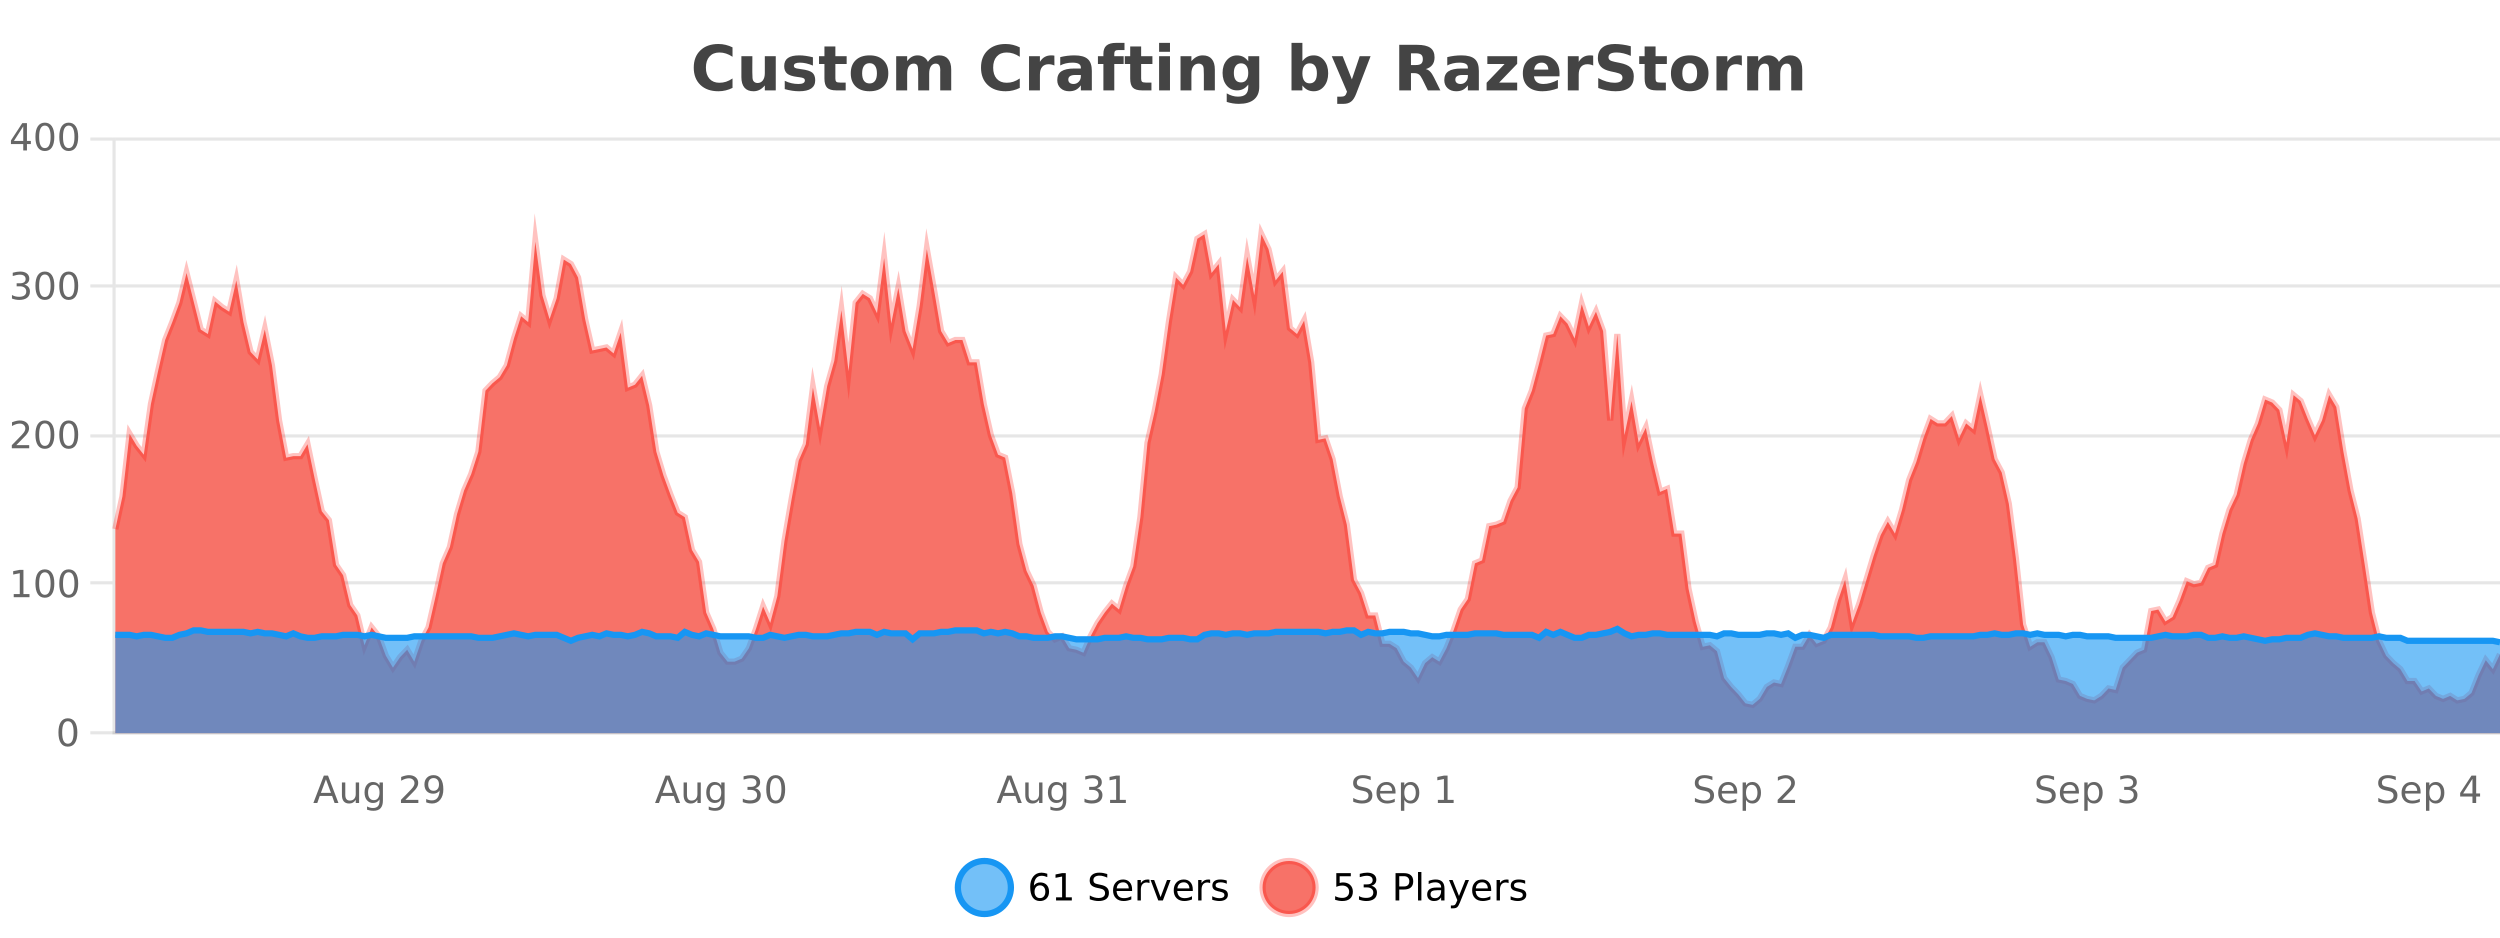 <?xml version="1.0" encoding="UTF-8"?>
<svg xmlns="http://www.w3.org/2000/svg" xmlns:xlink="http://www.w3.org/1999/xlink" width="800pt" height="300pt" viewBox="0 0 800 300" version="1.1">
<defs>
<clipPath id="clip1">
  <path d="M 278 263 L 352 263 L 352 300 L 278 300 Z M 278 263 "/>
</clipPath>
<clipPath id="clip2">
  <path d="M 375 263 L 450 263 L 450 300 L 375 300 Z M 375 263 "/>
</clipPath>
<clipPath id="clip3">
  <path d="M 36.906 74 L 800 74 L 800 234.602 L 36.906 234.602 Z M 36.906 74 "/>
</clipPath>
<clipPath id="clip4">
  <path d="M 35.906 46 L 800 46 L 800 235.602 L 35.906 235.602 Z M 35.906 46 "/>
</clipPath>
<clipPath id="clip5">
  <path d="M 36.906 201 L 800 201 L 800 234.602 L 36.906 234.602 Z M 36.906 201 "/>
</clipPath>
<clipPath id="clip6">
  <path d="M 35.906 172 L 800 172 L 800 234 L 35.906 234 Z M 35.906 172 "/>
</clipPath>
</defs>
<g id="surface1128321">
<rect x="0" y="0" width="800" height="300" style="fill:rgb(100%,100%,100%);fill-opacity:1;stroke:none;"/>
<path style="fill:none;stroke-width:1;stroke-linecap:butt;stroke-linejoin:miter;stroke:rgb(0%,0%,0%);stroke-opacity:0.098;stroke-miterlimit:10;" d="M 37 234.5 L 800 234.5 "/>
<path style="fill:none;stroke-width:1;stroke-linecap:butt;stroke-linejoin:miter;stroke:rgb(0%,0%,0%);stroke-opacity:0.098;stroke-miterlimit:10;" d="M 28.906 234.5 L 36 234.5 "/>
<path style="fill:none;stroke-width:1;stroke-linecap:butt;stroke-linejoin:miter;stroke:rgb(0%,0%,0%);stroke-opacity:0.098;stroke-miterlimit:10;" d="M 37 186.5 L 800 186.5 "/>
<path style="fill:none;stroke-width:1;stroke-linecap:butt;stroke-linejoin:miter;stroke:rgb(0%,0%,0%);stroke-opacity:0.098;stroke-miterlimit:10;" d="M 28.906 186.5 L 36 186.5 "/>
<path style="fill:none;stroke-width:1;stroke-linecap:butt;stroke-linejoin:miter;stroke:rgb(0%,0%,0%);stroke-opacity:0.098;stroke-miterlimit:10;" d="M 37 139.5 L 800 139.5 "/>
<path style="fill:none;stroke-width:1;stroke-linecap:butt;stroke-linejoin:miter;stroke:rgb(0%,0%,0%);stroke-opacity:0.098;stroke-miterlimit:10;" d="M 28.906 139.5 L 36 139.5 "/>
<path style="fill:none;stroke-width:1;stroke-linecap:butt;stroke-linejoin:miter;stroke:rgb(0%,0%,0%);stroke-opacity:0.098;stroke-miterlimit:10;" d="M 37 91.5 L 800 91.5 "/>
<path style="fill:none;stroke-width:1;stroke-linecap:butt;stroke-linejoin:miter;stroke:rgb(0%,0%,0%);stroke-opacity:0.098;stroke-miterlimit:10;" d="M 28.906 91.5 L 36 91.5 "/>
<path style="fill:none;stroke-width:1;stroke-linecap:butt;stroke-linejoin:miter;stroke:rgb(0%,0%,0%);stroke-opacity:0.098;stroke-miterlimit:10;" d="M 37 44.5 L 800 44.5 "/>
<path style="fill:none;stroke-width:1;stroke-linecap:butt;stroke-linejoin:miter;stroke:rgb(0%,0%,0%);stroke-opacity:0.098;stroke-miterlimit:10;" d="M 28.906 44.5 L 36 44.5 "/>
<path style=" stroke:none;fill-rule:nonzero;fill:rgb(9.02%,58.824%,95.294%);fill-opacity:0.6;" d="M 323.488 284 C 323.488 288.688 319.688 292.484 315.004 292.484 C 310.316 292.484 306.52 288.688 306.52 284 C 306.52 279.312 310.316 275.516 315.004 275.516 C 319.688 275.516 323.488 279.312 323.488 284 Z M 323.488 284 "/>
<g clip-path="url(#clip1)" clip-rule="nonzero">
<path style="fill:none;stroke-width:2;stroke-linecap:butt;stroke-linejoin:miter;stroke:rgb(9.02%,58.824%,95.294%);stroke-opacity:1;stroke-miterlimit:10;" d="M 323.488 284 C 323.488 288.688 319.688 292.484 315.004 292.484 C 310.316 292.484 306.52 288.688 306.52 284 C 306.52 279.312 310.316 275.516 315.004 275.516 C 319.688 275.516 323.488 279.312 323.488 284 Z M 323.488 284 "/>
</g>
<path style=" stroke:none;fill-rule:nonzero;fill:rgb(0%,0%,0%);fill-opacity:1;" d="M 332.789 283.312 C 332.258 283.312 331.836 283.496 331.523 283.859 C 331.211 284.227 331.055 284.719 331.055 285.344 C 331.055 285.98 331.211 286.48 331.523 286.844 C 331.836 287.211 332.258 287.391 332.789 287.391 C 333.32 287.391 333.734 287.211 334.039 286.844 C 334.352 286.48 334.508 285.98 334.508 285.344 C 334.508 284.719 334.352 284.227 334.039 283.859 C 333.734 283.496 333.32 283.312 332.789 283.312 Z M 335.133 279.594 L 335.133 280.672 C 334.828 280.539 334.527 280.434 334.227 280.359 C 333.922 280.289 333.625 280.25 333.336 280.25 C 332.555 280.25 331.953 280.516 331.539 281.047 C 331.133 281.57 330.898 282.359 330.836 283.422 C 331.062 283.09 331.352 282.836 331.695 282.656 C 332.047 282.469 332.434 282.375 332.852 282.375 C 333.727 282.375 334.418 282.641 334.93 283.172 C 335.438 283.703 335.695 284.43 335.695 285.344 C 335.695 286.25 335.43 286.977 334.898 287.516 C 334.367 288.059 333.664 288.328 332.789 288.328 C 331.766 288.328 330.992 287.945 330.461 287.172 C 329.93 286.391 329.664 285.266 329.664 283.797 C 329.664 282.414 329.992 281.309 330.648 280.484 C 331.305 279.664 332.184 279.25 333.289 279.25 C 333.578 279.25 333.875 279.281 334.18 279.344 C 334.48 279.398 334.797 279.48 335.133 279.594 Z M 337.938 287.156 L 339.875 287.156 L 339.875 280.484 L 337.766 280.906 L 337.766 279.828 L 339.859 279.406 L 341.047 279.406 L 341.047 287.156 L 342.984 287.156 L 342.984 288.156 L 337.938 288.156 Z M 354.324 279.688 L 354.324 280.844 C 353.875 280.637 353.449 280.48 353.043 280.375 C 352.645 280.262 352.266 280.203 351.902 280.203 C 351.254 280.203 350.754 280.328 350.402 280.578 C 350.059 280.828 349.887 281.188 349.887 281.656 C 349.887 282.043 350 282.336 350.23 282.531 C 350.457 282.73 350.902 282.887 351.559 283 L 352.262 283.156 C 353.145 283.324 353.797 283.621 354.215 284.047 C 354.641 284.465 354.855 285.027 354.855 285.734 C 354.855 286.59 354.566 287.234 353.996 287.672 C 353.434 288.109 352.598 288.328 351.496 288.328 C 351.09 288.328 350.652 288.281 350.184 288.188 C 349.715 288.094 349.23 287.953 348.73 287.766 L 348.73 286.547 C 349.207 286.82 349.676 287.023 350.137 287.156 C 350.605 287.293 351.059 287.359 351.496 287.359 C 352.172 287.359 352.691 287.23 353.059 286.969 C 353.434 286.699 353.621 286.32 353.621 285.828 C 353.621 285.402 353.484 285.07 353.215 284.828 C 352.953 284.578 352.52 284.398 351.918 284.281 L 351.199 284.141 C 350.312 283.965 349.672 283.688 349.277 283.312 C 348.891 282.938 348.699 282.418 348.699 281.75 C 348.699 280.969 348.969 280.359 349.512 279.922 C 350.051 279.477 350.801 279.25 351.762 279.25 C 352.176 279.25 352.594 279.289 353.012 279.359 C 353.438 279.434 353.875 279.543 354.324 279.688 Z M 362.27 284.609 L 362.27 285.125 L 357.301 285.125 C 357.352 285.875 357.574 286.445 357.973 286.828 C 358.379 287.215 358.934 287.406 359.645 287.406 C 360.059 287.406 360.461 287.359 360.848 287.266 C 361.242 287.164 361.633 287.008 362.02 286.797 L 362.02 287.828 C 361.621 287.984 361.223 288.105 360.816 288.188 C 360.41 288.281 359.996 288.328 359.582 288.328 C 358.539 288.328 357.711 288.027 357.098 287.422 C 356.48 286.809 356.176 285.98 356.176 284.938 C 356.176 283.867 356.465 283.016 357.051 282.391 C 357.633 281.758 358.414 281.438 359.395 281.438 C 360.277 281.438 360.977 281.727 361.488 282.297 C 362.008 282.859 362.27 283.633 362.27 284.609 Z M 361.191 284.281 C 361.18 283.699 361.012 283.23 360.691 282.875 C 360.367 282.523 359.941 282.344 359.41 282.344 C 358.805 282.344 358.32 282.516 357.957 282.859 C 357.602 283.203 357.398 283.684 357.348 284.297 Z M 367.84 282.594 C 367.715 282.531 367.578 282.484 367.434 282.453 C 367.297 282.414 367.141 282.391 366.965 282.391 C 366.359 282.391 365.891 282.59 365.559 282.984 C 365.234 283.383 365.074 283.953 365.074 284.703 L 365.074 288.156 L 363.996 288.156 L 363.996 281.594 L 365.074 281.594 L 365.074 282.609 C 365.301 282.215 365.598 281.922 365.965 281.734 C 366.328 281.539 366.77 281.438 367.293 281.438 C 367.363 281.438 367.441 281.445 367.527 281.453 C 367.621 281.465 367.719 281.48 367.824 281.5 Z M 368.195 281.594 L 369.336 281.594 L 371.383 287.094 L 373.445 281.594 L 374.586 281.594 L 372.117 288.156 L 370.648 288.156 Z M 381.688 284.609 L 381.688 285.125 L 376.719 285.125 C 376.77 285.875 376.992 286.445 377.391 286.828 C 377.797 287.215 378.352 287.406 379.062 287.406 C 379.477 287.406 379.879 287.359 380.266 287.266 C 380.66 287.164 381.051 287.008 381.438 286.797 L 381.438 287.828 C 381.039 287.984 380.641 288.105 380.234 288.188 C 379.828 288.281 379.414 288.328 379 288.328 C 377.957 288.328 377.129 288.027 376.516 287.422 C 375.898 286.809 375.594 285.98 375.594 284.938 C 375.594 283.867 375.883 283.016 376.469 282.391 C 377.051 281.758 377.832 281.438 378.812 281.438 C 379.695 281.438 380.395 281.727 380.906 282.297 C 381.426 282.859 381.688 283.633 381.688 284.609 Z M 380.609 284.281 C 380.598 283.699 380.43 283.23 380.109 282.875 C 379.785 282.523 379.359 282.344 378.828 282.344 C 378.223 282.344 377.738 282.516 377.375 282.859 C 377.02 283.203 376.816 283.684 376.766 284.297 Z M 387.258 282.594 C 387.133 282.531 386.996 282.484 386.852 282.453 C 386.715 282.414 386.559 282.391 386.383 282.391 C 385.777 282.391 385.309 282.59 384.977 282.984 C 384.652 283.383 384.492 283.953 384.492 284.703 L 384.492 288.156 L 383.414 288.156 L 383.414 281.594 L 384.492 281.594 L 384.492 282.609 C 384.719 282.215 385.016 281.922 385.383 281.734 C 385.746 281.539 386.188 281.438 386.711 281.438 C 386.781 281.438 386.859 281.445 386.945 281.453 C 387.039 281.465 387.137 281.48 387.242 281.5 Z M 392.566 281.781 L 392.566 282.812 C 392.262 282.656 391.945 282.543 391.613 282.469 C 391.289 282.387 390.949 282.344 390.598 282.344 C 390.066 282.344 389.664 282.43 389.395 282.594 C 389.121 282.75 388.988 282.996 388.988 283.328 C 388.988 283.578 389.082 283.777 389.27 283.922 C 389.465 284.059 389.855 284.188 390.441 284.312 L 390.801 284.406 C 391.57 284.562 392.117 284.793 392.441 285.094 C 392.762 285.398 392.926 285.812 392.926 286.344 C 392.926 286.961 392.68 287.445 392.191 287.797 C 391.711 288.152 391.051 288.328 390.207 288.328 C 389.852 288.328 389.48 288.289 389.098 288.219 C 388.723 288.156 388.324 288.059 387.91 287.922 L 387.91 286.797 C 388.305 287.008 388.695 287.164 389.082 287.266 C 389.465 287.371 389.852 287.422 390.238 287.422 C 390.738 287.422 391.121 287.34 391.395 287.172 C 391.676 286.996 391.816 286.746 391.816 286.422 C 391.816 286.133 391.715 285.906 391.52 285.75 C 391.32 285.594 390.887 285.445 390.223 285.297 L 389.848 285.219 C 389.18 285.074 388.695 284.855 388.395 284.562 C 388.102 284.273 387.957 283.875 387.957 283.375 C 387.957 282.75 388.176 282.273 388.613 281.938 C 389.051 281.605 389.668 281.438 390.473 281.438 C 390.867 281.438 391.242 281.469 391.598 281.531 C 391.949 281.586 392.273 281.668 392.566 281.781 Z M 325.004 277.016 "/>
<path style=" stroke:none;fill-rule:nonzero;fill:rgb(96.863%,44.706%,40.784%);fill-opacity:1;" d="M 420.988 284 C 420.988 288.688 417.191 292.484 412.504 292.484 C 407.82 292.484 404.02 288.688 404.02 284 C 404.02 279.312 407.82 275.516 412.504 275.516 C 417.191 275.516 420.988 279.312 420.988 284 Z M 420.988 284 "/>
<g clip-path="url(#clip2)" clip-rule="nonzero">
<path style="fill:none;stroke-width:2;stroke-linecap:butt;stroke-linejoin:miter;stroke:rgb(100%,4.706%,0%);stroke-opacity:0.247;stroke-miterlimit:10;" d="M 420.988 284 C 420.988 288.688 417.191 292.484 412.504 292.484 C 407.82 292.484 404.02 288.688 404.02 284 C 404.02 279.312 407.82 275.516 412.504 275.516 C 417.191 275.516 420.988 279.312 420.988 284 Z M 420.988 284 "/>
</g>
<path style=" stroke:none;fill-rule:nonzero;fill:rgb(0%,0%,0%);fill-opacity:1;" d="M 427.617 279.406 L 432.258 279.406 L 432.258 280.406 L 428.695 280.406 L 428.695 282.547 C 428.871 282.484 429.043 282.445 429.211 282.422 C 429.387 282.391 429.559 282.375 429.727 282.375 C 430.703 282.375 431.48 282.648 432.055 283.188 C 432.625 283.719 432.914 284.438 432.914 285.344 C 432.914 286.293 432.617 287.027 432.023 287.547 C 431.438 288.07 430.617 288.328 429.555 288.328 C 429.18 288.328 428.797 288.297 428.414 288.234 C 428.039 288.172 427.648 288.078 427.242 287.953 L 427.242 286.766 C 427.594 286.953 427.961 287.094 428.336 287.188 C 428.711 287.281 429.105 287.328 429.523 287.328 C 430.199 287.328 430.734 287.152 431.133 286.797 C 431.527 286.445 431.727 285.961 431.727 285.344 C 431.727 284.742 431.527 284.262 431.133 283.906 C 430.734 283.555 430.199 283.375 429.523 283.375 C 429.211 283.375 428.891 283.414 428.57 283.484 C 428.258 283.547 427.938 283.652 427.617 283.797 Z M 438.828 283.438 C 439.391 283.562 439.828 283.82 440.141 284.203 C 440.461 284.578 440.625 285.047 440.625 285.609 C 440.625 286.477 440.328 287.148 439.734 287.625 C 439.141 288.094 438.297 288.328 437.203 288.328 C 436.836 288.328 436.457 288.289 436.062 288.219 C 435.676 288.148 435.281 288.039 434.875 287.891 L 434.875 286.75 C 435.195 286.938 435.551 287.086 435.938 287.188 C 436.332 287.281 436.742 287.328 437.172 287.328 C 437.91 287.328 438.473 287.184 438.859 286.891 C 439.254 286.602 439.453 286.172 439.453 285.609 C 439.453 285.102 439.27 284.699 438.906 284.406 C 438.539 284.117 438.039 283.969 437.406 283.969 L 436.375 283.969 L 436.375 283 L 437.453 283 C 438.023 283 438.469 282.887 438.781 282.656 C 439.094 282.418 439.25 282.078 439.25 281.641 C 439.25 281.195 439.086 280.852 438.766 280.609 C 438.453 280.371 438 280.25 437.406 280.25 C 437.07 280.25 436.719 280.289 436.344 280.359 C 435.977 280.422 435.57 280.527 435.125 280.672 L 435.125 279.625 C 435.582 279.5 436.004 279.406 436.391 279.344 C 436.785 279.281 437.156 279.25 437.5 279.25 C 438.406 279.25 439.117 279.453 439.641 279.859 C 440.16 280.266 440.422 280.82 440.422 281.516 C 440.422 282.008 440.281 282.418 440 282.75 C 439.727 283.086 439.336 283.312 438.828 283.438 Z M 447.762 280.375 L 447.762 283.672 L 449.246 283.672 C 449.797 283.672 450.223 283.531 450.527 283.25 C 450.828 282.961 450.98 282.547 450.98 282.016 C 450.98 281.496 450.828 281.094 450.527 280.812 C 450.223 280.523 449.797 280.375 449.246 280.375 Z M 446.574 279.406 L 449.246 279.406 C 450.234 279.406 450.98 279.633 451.48 280.078 C 451.98 280.516 452.23 281.164 452.23 282.016 C 452.23 282.883 451.98 283.539 451.48 283.984 C 450.98 284.422 450.234 284.641 449.246 284.641 L 447.762 284.641 L 447.762 288.156 L 446.574 288.156 Z M 453.766 279.031 L 454.844 279.031 L 454.844 288.156 L 453.766 288.156 Z M 460.082 284.859 C 459.215 284.859 458.613 284.961 458.27 285.156 C 457.934 285.355 457.77 285.695 457.77 286.172 C 457.77 286.559 457.895 286.867 458.145 287.094 C 458.402 287.312 458.746 287.422 459.176 287.422 C 459.777 287.422 460.258 287.215 460.613 286.797 C 460.977 286.371 461.16 285.805 461.16 285.094 L 461.16 284.859 Z M 462.238 284.406 L 462.238 288.156 L 461.16 288.156 L 461.16 287.156 C 460.91 287.555 460.602 287.852 460.238 288.047 C 459.871 288.234 459.426 288.328 458.895 288.328 C 458.215 288.328 457.68 288.141 457.285 287.766 C 456.887 287.383 456.691 286.875 456.691 286.25 C 456.691 285.512 456.934 284.953 457.426 284.578 C 457.926 284.203 458.664 284.016 459.645 284.016 L 461.16 284.016 L 461.16 283.906 C 461.16 283.406 460.992 283.023 460.66 282.75 C 460.336 282.48 459.883 282.344 459.301 282.344 C 458.926 282.344 458.555 282.391 458.191 282.484 C 457.836 282.578 457.496 282.715 457.176 282.891 L 457.176 281.891 C 457.57 281.734 457.949 281.621 458.316 281.547 C 458.691 281.477 459.055 281.438 459.41 281.438 C 460.355 281.438 461.066 281.684 461.535 282.172 C 462.004 282.664 462.238 283.406 462.238 284.406 Z M 467.188 288.766 C 466.883 289.547 466.586 290.055 466.297 290.297 C 466.004 290.535 465.617 290.656 465.141 290.656 L 464.281 290.656 L 464.281 289.75 L 464.906 289.75 C 465.207 289.75 465.438 289.676 465.594 289.531 C 465.758 289.395 465.941 289.066 466.141 288.547 L 466.344 288.047 L 463.688 281.594 L 464.828 281.594 L 466.875 286.719 L 468.938 281.594 L 470.078 281.594 Z M 477.18 284.609 L 477.18 285.125 L 472.211 285.125 C 472.262 285.875 472.484 286.445 472.883 286.828 C 473.289 287.215 473.844 287.406 474.555 287.406 C 474.969 287.406 475.371 287.359 475.758 287.266 C 476.152 287.164 476.543 287.008 476.93 286.797 L 476.93 287.828 C 476.531 287.984 476.133 288.105 475.727 288.188 C 475.32 288.281 474.906 288.328 474.492 288.328 C 473.449 288.328 472.621 288.027 472.008 287.422 C 471.391 286.809 471.086 285.98 471.086 284.938 C 471.086 283.867 471.375 283.016 471.961 282.391 C 472.543 281.758 473.324 281.438 474.305 281.438 C 475.188 281.438 475.887 281.727 476.398 282.297 C 476.918 282.859 477.18 283.633 477.18 284.609 Z M 476.102 284.281 C 476.09 283.699 475.922 283.23 475.602 282.875 C 475.277 282.523 474.852 282.344 474.32 282.344 C 473.715 282.344 473.23 282.516 472.867 282.859 C 472.512 283.203 472.309 283.684 472.258 284.297 Z M 482.75 282.594 C 482.625 282.531 482.488 282.484 482.344 282.453 C 482.207 282.414 482.051 282.391 481.875 282.391 C 481.27 282.391 480.801 282.59 480.469 282.984 C 480.145 283.383 479.984 283.953 479.984 284.703 L 479.984 288.156 L 478.906 288.156 L 478.906 281.594 L 479.984 281.594 L 479.984 282.609 C 480.211 282.215 480.508 281.922 480.875 281.734 C 481.238 281.539 481.68 281.438 482.203 281.438 C 482.273 281.438 482.352 281.445 482.438 281.453 C 482.531 281.465 482.629 281.48 482.734 281.5 Z M 488.055 281.781 L 488.055 282.812 C 487.75 282.656 487.434 282.543 487.102 282.469 C 486.777 282.387 486.438 282.344 486.086 282.344 C 485.555 282.344 485.152 282.43 484.883 282.594 C 484.609 282.75 484.477 282.996 484.477 283.328 C 484.477 283.578 484.57 283.777 484.758 283.922 C 484.953 284.059 485.344 284.188 485.93 284.312 L 486.289 284.406 C 487.059 284.562 487.605 284.793 487.93 285.094 C 488.25 285.398 488.414 285.812 488.414 286.344 C 488.414 286.961 488.168 287.445 487.68 287.797 C 487.199 288.152 486.539 288.328 485.695 288.328 C 485.34 288.328 484.969 288.289 484.586 288.219 C 484.211 288.156 483.812 288.059 483.398 287.922 L 483.398 286.797 C 483.793 287.008 484.184 287.164 484.57 287.266 C 484.953 287.371 485.34 287.422 485.727 287.422 C 486.227 287.422 486.609 287.34 486.883 287.172 C 487.164 286.996 487.305 286.746 487.305 286.422 C 487.305 286.133 487.203 285.906 487.008 285.75 C 486.809 285.594 486.375 285.445 485.711 285.297 L 485.336 285.219 C 484.668 285.074 484.184 284.855 483.883 284.562 C 483.59 284.273 483.445 283.875 483.445 283.375 C 483.445 282.75 483.664 282.273 484.102 281.938 C 484.539 281.605 485.156 281.438 485.961 281.438 C 486.355 281.438 486.73 281.469 487.086 281.531 C 487.438 281.586 487.762 281.668 488.055 281.781 Z M 422.504 277.016 "/>
<path style=" stroke:none;fill-rule:nonzero;fill:rgb(26.667%,26.667%,26.667%);fill-opacity:1;" d="M 234.406 28.125 C 233.707 28.48 232.984 28.746 232.234 28.922 C 231.492 29.109 230.711 29.203 229.891 29.203 C 227.461 29.203 225.539 28.527 224.125 27.172 C 222.707 25.809 222 23.965 222 21.641 C 222 19.32 222.707 17.48 224.125 16.125 C 225.539 14.762 227.461 14.078 229.891 14.078 C 230.711 14.078 231.492 14.172 232.234 14.359 C 232.984 14.539 233.707 14.805 234.406 15.156 L 234.406 18.172 C 233.707 17.703 233.02 17.359 232.344 17.141 C 231.664 16.914 230.953 16.797 230.203 16.797 C 228.859 16.797 227.801 17.23 227.031 18.094 C 226.27 18.949 225.891 20.133 225.891 21.641 C 225.891 23.152 226.27 24.34 227.031 25.203 C 227.801 26.059 228.859 26.484 230.203 26.484 C 230.953 26.484 231.664 26.375 232.344 26.156 C 233.02 25.93 233.707 25.578 234.406 25.109 Z M 237.242 24.656 L 237.242 17.984 L 240.758 17.984 L 240.758 19.078 C 240.758 19.672 240.75 20.418 240.742 21.312 C 240.742 22.211 240.742 22.805 240.742 23.094 C 240.742 23.98 240.762 24.617 240.805 25 C 240.855 25.387 240.934 25.668 241.039 25.844 C 241.184 26.074 241.371 26.25 241.602 26.375 C 241.828 26.5 242.094 26.562 242.398 26.562 C 243.125 26.562 243.699 26.281 244.117 25.719 C 244.531 25.156 244.742 24.383 244.742 23.391 L 244.742 17.984 L 248.242 17.984 L 248.242 28.922 L 244.742 28.922 L 244.742 27.344 C 244.211 27.98 243.648 28.449 243.055 28.75 C 242.469 29.051 241.824 29.203 241.117 29.203 C 239.855 29.203 238.891 28.82 238.227 28.047 C 237.57 27.266 237.242 26.137 237.242 24.656 Z M 260.133 18.328 L 260.133 20.984 C 259.391 20.672 258.672 20.438 257.977 20.281 C 257.277 20.125 256.617 20.047 255.992 20.047 C 255.336 20.047 254.844 20.133 254.523 20.297 C 254.199 20.465 254.039 20.719 254.039 21.062 C 254.039 21.344 254.156 21.559 254.398 21.703 C 254.648 21.852 255.086 21.961 255.711 22.031 L 256.336 22.125 C 258.125 22.355 259.328 22.73 259.945 23.25 C 260.559 23.773 260.867 24.59 260.867 25.703 C 260.867 26.871 260.434 27.746 259.57 28.328 C 258.715 28.914 257.438 29.203 255.742 29.203 C 255.012 29.203 254.262 29.145 253.492 29.031 C 252.719 28.918 251.93 28.746 251.117 28.516 L 251.117 25.859 C 251.812 26.203 252.527 26.461 253.258 26.625 C 253.984 26.793 254.73 26.875 255.492 26.875 C 256.18 26.875 256.695 26.781 257.039 26.594 C 257.383 26.406 257.555 26.125 257.555 25.75 C 257.555 25.438 257.434 25.211 257.195 25.062 C 256.953 24.906 256.48 24.789 255.773 24.703 L 255.164 24.625 C 253.602 24.43 252.508 24.07 251.883 23.547 C 251.258 23.016 250.945 22.215 250.945 21.141 C 250.945 19.984 251.34 19.125 252.133 18.562 C 252.934 18 254.152 17.719 255.789 17.719 C 256.434 17.719 257.109 17.773 257.82 17.875 C 258.527 17.969 259.297 18.121 260.133 18.328 Z M 267.32 14.875 L 267.32 17.984 L 270.93 17.984 L 270.93 20.484 L 267.32 20.484 L 267.32 25.125 C 267.32 25.637 267.418 25.98 267.617 26.156 C 267.824 26.336 268.227 26.422 268.82 26.422 L 270.617 26.422 L 270.617 28.922 L 267.617 28.922 C 266.242 28.922 265.262 28.637 264.68 28.062 C 264.105 27.48 263.82 26.5 263.82 25.125 L 263.82 20.484 L 262.086 20.484 L 262.086 17.984 L 263.82 17.984 L 263.82 14.875 Z M 278.273 20.219 C 277.492 20.219 276.898 20.5 276.492 21.062 C 276.086 21.617 275.883 22.418 275.883 23.469 C 275.883 24.512 276.086 25.312 276.492 25.875 C 276.898 26.43 277.492 26.703 278.273 26.703 C 279.031 26.703 279.609 26.43 280.008 25.875 C 280.414 25.312 280.617 24.512 280.617 23.469 C 280.617 22.418 280.414 21.617 280.008 21.062 C 279.609 20.5 279.031 20.219 278.273 20.219 Z M 278.273 17.719 C 280.148 17.719 281.609 18.23 282.664 19.25 C 283.727 20.262 284.258 21.668 284.258 23.469 C 284.258 25.262 283.727 26.668 282.664 27.688 C 281.609 28.699 280.148 29.203 278.273 29.203 C 276.375 29.203 274.898 28.699 273.836 27.688 C 272.773 26.668 272.242 25.262 272.242 23.469 C 272.242 21.668 272.773 20.262 273.836 19.25 C 274.898 18.23 276.375 17.719 278.273 17.719 Z M 296.934 19.797 C 297.379 19.121 297.906 18.605 298.512 18.25 C 299.125 17.898 299.797 17.719 300.527 17.719 C 301.777 17.719 302.73 18.109 303.387 18.891 C 304.051 19.664 304.387 20.789 304.387 22.266 L 304.387 28.922 L 300.871 28.922 L 300.871 23.219 C 300.871 23.137 300.871 23.047 300.871 22.953 C 300.879 22.859 300.887 22.73 300.887 22.562 C 300.887 21.793 300.77 21.234 300.543 20.891 C 300.312 20.539 299.941 20.359 299.434 20.359 C 298.777 20.359 298.266 20.637 297.902 21.188 C 297.535 21.73 297.348 22.516 297.34 23.547 L 297.34 28.922 L 293.824 28.922 L 293.824 23.219 C 293.824 22.012 293.719 21.234 293.512 20.891 C 293.301 20.539 292.934 20.359 292.402 20.359 C 291.723 20.359 291.203 20.637 290.84 21.188 C 290.473 21.73 290.293 22.516 290.293 23.547 L 290.293 28.922 L 286.777 28.922 L 286.777 17.984 L 290.293 17.984 L 290.293 19.578 C 290.73 18.965 291.223 18.5 291.777 18.188 C 292.328 17.875 292.941 17.719 293.621 17.719 C 294.371 17.719 295.035 17.902 295.621 18.266 C 296.203 18.633 296.641 19.141 296.934 19.797 Z M 326.328 28.125 C 325.629 28.48 324.906 28.746 324.156 28.922 C 323.414 29.109 322.633 29.203 321.812 29.203 C 319.383 29.203 317.461 28.527 316.047 27.172 C 314.629 25.809 313.922 23.965 313.922 21.641 C 313.922 19.32 314.629 17.48 316.047 16.125 C 317.461 14.762 319.383 14.078 321.812 14.078 C 322.633 14.078 323.414 14.172 324.156 14.359 C 324.906 14.539 325.629 14.805 326.328 15.156 L 326.328 18.172 C 325.629 17.703 324.941 17.359 324.266 17.141 C 323.586 16.914 322.875 16.797 322.125 16.797 C 320.781 16.797 319.723 17.23 318.953 18.094 C 318.191 18.949 317.812 20.133 317.812 21.641 C 317.812 23.152 318.191 24.34 318.953 25.203 C 319.723 26.059 320.781 26.484 322.125 26.484 C 322.875 26.484 323.586 26.375 324.266 26.156 C 324.941 25.93 325.629 25.578 326.328 25.109 Z M 337.414 20.969 C 337.102 20.824 336.793 20.719 336.492 20.656 C 336.188 20.586 335.887 20.547 335.586 20.547 C 334.68 20.547 333.98 20.836 333.492 21.406 C 333.012 21.98 332.773 22.805 332.773 23.875 L 332.773 28.922 L 329.289 28.922 L 329.289 17.984 L 332.773 17.984 L 332.773 19.781 C 333.219 19.062 333.734 18.543 334.32 18.219 C 334.902 17.887 335.602 17.719 336.414 17.719 C 336.539 17.719 336.668 17.727 336.805 17.734 C 336.938 17.746 337.137 17.766 337.398 17.797 Z M 344.043 24 C 343.312 24 342.766 24.125 342.402 24.375 C 342.035 24.617 341.855 24.98 341.855 25.469 C 341.855 25.906 342 26.25 342.293 26.5 C 342.594 26.75 343.004 26.875 343.527 26.875 C 344.184 26.875 344.734 26.641 345.184 26.172 C 345.641 25.703 345.871 25.117 345.871 24.406 L 345.871 24 Z M 349.387 22.688 L 349.387 28.922 L 345.871 28.922 L 345.871 27.297 C 345.402 27.965 344.871 28.449 344.277 28.75 C 343.691 29.051 342.98 29.203 342.137 29.203 C 341.012 29.203 340.094 28.875 339.387 28.219 C 338.676 27.555 338.324 26.695 338.324 25.641 C 338.324 24.359 338.762 23.422 339.637 22.828 C 340.52 22.227 341.91 21.922 343.809 21.922 L 345.871 21.922 L 345.871 21.641 C 345.871 21.09 345.652 20.688 345.215 20.438 C 344.777 20.18 344.094 20.047 343.168 20.047 C 342.418 20.047 341.719 20.125 341.074 20.281 C 340.426 20.43 339.828 20.648 339.277 20.938 L 339.277 18.281 C 340.027 18.094 340.777 17.953 341.527 17.859 C 342.285 17.766 343.047 17.719 343.809 17.719 C 345.777 17.719 347.199 18.109 348.074 18.891 C 348.949 19.664 349.387 20.93 349.387 22.688 Z M 359.836 13.719 L 359.836 16.016 L 357.898 16.016 C 357.406 16.016 357.062 16.109 356.867 16.297 C 356.668 16.477 356.57 16.781 356.57 17.219 L 356.57 17.984 L 359.57 17.984 L 359.57 20.484 L 356.57 20.484 L 356.57 28.922 L 353.086 28.922 L 353.086 20.484 L 351.336 20.484 L 351.336 17.984 L 353.086 17.984 L 353.086 17.219 C 353.086 16.031 353.414 15.152 354.07 14.578 C 354.734 14.008 355.766 13.719 357.164 13.719 Z M 365.164 14.875 L 365.164 17.984 L 368.773 17.984 L 368.773 20.484 L 365.164 20.484 L 365.164 25.125 C 365.164 25.637 365.262 25.98 365.461 26.156 C 365.668 26.336 366.07 26.422 366.664 26.422 L 368.461 26.422 L 368.461 28.922 L 365.461 28.922 C 364.086 28.922 363.105 28.637 362.523 28.062 C 361.949 27.48 361.664 26.5 361.664 25.125 L 361.664 20.484 L 359.93 20.484 L 359.93 17.984 L 361.664 17.984 L 361.664 14.875 Z M 370.91 17.984 L 374.395 17.984 L 374.395 28.922 L 370.91 28.922 Z M 370.91 13.719 L 374.395 13.719 L 374.395 16.578 L 370.91 16.578 Z M 388.75 22.266 L 388.75 28.922 L 385.234 28.922 L 385.234 23.828 C 385.234 22.883 385.211 22.23 385.172 21.875 C 385.129 21.512 385.055 21.246 384.953 21.078 C 384.816 20.852 384.629 20.672 384.391 20.547 C 384.16 20.422 383.895 20.359 383.594 20.359 C 382.863 20.359 382.289 20.641 381.875 21.203 C 381.457 21.766 381.25 22.547 381.25 23.547 L 381.25 28.922 L 377.766 28.922 L 377.766 17.984 L 381.25 17.984 L 381.25 19.578 C 381.781 18.945 382.344 18.477 382.938 18.172 C 383.531 17.871 384.18 17.719 384.891 17.719 C 386.16 17.719 387.117 18.109 387.766 18.891 C 388.422 19.664 388.75 20.789 388.75 22.266 Z M 399.441 27.062 C 398.961 27.699 398.43 28.168 397.848 28.469 C 397.262 28.773 396.59 28.922 395.832 28.922 C 394.496 28.922 393.395 28.398 392.52 27.344 C 391.652 26.293 391.223 24.953 391.223 23.328 C 391.223 21.695 391.652 20.355 392.52 19.312 C 393.395 18.262 394.496 17.734 395.832 17.734 C 396.59 17.734 397.262 17.887 397.848 18.188 C 398.43 18.492 398.961 18.965 399.441 19.609 L 399.441 17.984 L 402.957 17.984 L 402.957 27.812 C 402.957 29.57 402.398 30.914 401.285 31.844 C 400.18 32.77 398.57 33.234 396.457 33.234 C 395.777 33.234 395.117 33.18 394.473 33.078 C 393.836 32.973 393.195 32.816 392.551 32.609 L 392.551 29.875 C 393.164 30.227 393.762 30.488 394.348 30.656 C 394.93 30.832 395.52 30.922 396.113 30.922 C 397.258 30.922 398.098 30.672 398.629 30.172 C 399.168 29.672 399.441 28.887 399.441 27.812 Z M 397.129 20.266 C 396.41 20.266 395.848 20.531 395.441 21.062 C 395.035 21.594 394.832 22.352 394.832 23.328 C 394.832 24.328 395.023 25.09 395.41 25.609 C 395.805 26.121 396.379 26.375 397.129 26.375 C 397.855 26.375 398.426 26.109 398.832 25.578 C 399.238 25.047 399.441 24.297 399.441 23.328 C 399.441 22.352 399.238 21.594 398.832 21.062 C 398.426 20.531 397.855 20.266 397.129 20.266 Z M 419.094 26.672 C 419.844 26.672 420.414 26.402 420.812 25.859 C 421.207 25.309 421.406 24.512 421.406 23.469 C 421.406 22.43 421.207 21.637 420.812 21.094 C 420.414 20.543 419.844 20.266 419.094 20.266 C 418.344 20.266 417.766 20.543 417.359 21.094 C 416.961 21.637 416.766 22.43 416.766 23.469 C 416.766 24.5 416.961 25.293 417.359 25.844 C 417.766 26.398 418.344 26.672 419.094 26.672 Z M 416.766 19.578 C 417.254 18.945 417.789 18.477 418.375 18.172 C 418.957 17.871 419.629 17.719 420.391 17.719 C 421.742 17.719 422.852 18.258 423.719 19.328 C 424.582 20.402 425.016 21.781 425.016 23.469 C 425.016 25.148 424.582 26.523 423.719 27.594 C 422.852 28.668 421.742 29.203 420.391 29.203 C 419.629 29.203 418.957 29.051 418.375 28.75 C 417.789 28.449 417.254 27.98 416.766 27.344 L 416.766 28.922 L 413.281 28.922 L 413.281 13.719 L 416.766 13.719 Z M 426.164 17.984 L 429.648 17.984 L 432.602 25.406 L 435.102 17.984 L 438.586 17.984 L 433.992 29.953 C 433.531 31.172 432.992 32.02 432.367 32.5 C 431.75 32.988 430.945 33.234 429.945 33.234 L 427.914 33.234 L 427.914 30.938 L 429.008 30.938 C 429.602 30.938 430.031 30.844 430.305 30.656 C 430.574 30.469 430.781 30.129 430.93 29.641 L 431.039 29.344 Z M 453.086 20.812 C 453.875 20.812 454.445 20.668 454.789 20.375 C 455.133 20.074 455.305 19.59 455.305 18.922 C 455.305 18.258 455.133 17.781 454.789 17.5 C 454.445 17.211 453.875 17.062 453.086 17.062 L 451.508 17.062 L 451.508 20.812 Z M 451.508 23.406 L 451.508 28.922 L 447.758 28.922 L 447.758 14.344 L 453.492 14.344 C 455.406 14.344 456.812 14.668 457.711 15.312 C 458.605 15.961 459.055 16.977 459.055 18.359 C 459.055 19.328 458.82 20.125 458.352 20.75 C 457.891 21.367 457.195 21.82 456.258 22.109 C 456.766 22.227 457.227 22.492 457.633 22.906 C 458.039 23.312 458.449 23.938 458.867 24.781 L 460.914 28.922 L 456.914 28.922 L 455.133 25.297 C 454.777 24.57 454.414 24.074 454.039 23.812 C 453.672 23.543 453.184 23.406 452.57 23.406 Z M 467.891 24 C 467.16 24 466.613 24.125 466.25 24.375 C 465.883 24.617 465.703 24.98 465.703 25.469 C 465.703 25.906 465.848 26.25 466.141 26.5 C 466.441 26.75 466.852 26.875 467.375 26.875 C 468.031 26.875 468.582 26.641 469.031 26.172 C 469.488 25.703 469.719 25.117 469.719 24.406 L 469.719 24 Z M 473.234 22.688 L 473.234 28.922 L 469.719 28.922 L 469.719 27.297 C 469.25 27.965 468.719 28.449 468.125 28.75 C 467.539 29.051 466.828 29.203 465.984 29.203 C 464.859 29.203 463.941 28.875 463.234 28.219 C 462.523 27.555 462.172 26.695 462.172 25.641 C 462.172 24.359 462.609 23.422 463.484 22.828 C 464.367 22.227 465.758 21.922 467.656 21.922 L 469.719 21.922 L 469.719 21.641 C 469.719 21.09 469.5 20.688 469.062 20.438 C 468.625 20.18 467.941 20.047 467.016 20.047 C 466.266 20.047 465.566 20.125 464.922 20.281 C 464.273 20.43 463.676 20.648 463.125 20.938 L 463.125 18.281 C 463.875 18.094 464.625 17.953 465.375 17.859 C 466.133 17.766 466.895 17.719 467.656 17.719 C 469.625 17.719 471.047 18.109 471.922 18.891 C 472.797 19.664 473.234 20.93 473.234 22.688 Z M 475.949 17.984 L 485.496 17.984 L 485.496 20.422 L 479.73 26.422 L 485.496 26.422 L 485.496 28.922 L 475.715 28.922 L 475.715 26.484 L 481.465 20.484 L 475.949 20.484 Z M 499.043 23.422 L 499.043 24.422 L 490.871 24.422 C 490.953 25.246 491.25 25.859 491.762 26.266 C 492.27 26.672 492.98 26.875 493.887 26.875 C 494.625 26.875 495.379 26.766 496.152 26.547 C 496.922 26.328 497.715 26 498.527 25.562 L 498.527 28.25 C 497.703 28.562 496.875 28.797 496.043 28.953 C 495.219 29.117 494.395 29.203 493.574 29.203 C 491.594 29.203 490.051 28.703 488.949 27.703 C 487.855 26.695 487.309 25.281 487.309 23.469 C 487.309 21.68 487.844 20.273 488.918 19.25 C 490 18.23 491.484 17.719 493.371 17.719 C 495.09 17.719 496.465 18.242 497.496 19.281 C 498.527 20.312 499.043 21.695 499.043 23.422 Z M 495.449 22.266 C 495.449 21.602 495.254 21.062 494.871 20.656 C 494.484 20.25 493.98 20.047 493.355 20.047 C 492.676 20.047 492.125 20.242 491.699 20.625 C 491.281 21 491.02 21.547 490.918 22.266 Z M 509.828 20.969 C 509.516 20.824 509.207 20.719 508.906 20.656 C 508.602 20.586 508.301 20.547 508 20.547 C 507.094 20.547 506.395 20.836 505.906 21.406 C 505.426 21.98 505.188 22.805 505.188 23.875 L 505.188 28.922 L 501.703 28.922 L 501.703 17.984 L 505.188 17.984 L 505.188 19.781 C 505.633 19.062 506.148 18.543 506.734 18.219 C 507.316 17.887 508.016 17.719 508.828 17.719 C 508.953 17.719 509.082 17.727 509.219 17.734 C 509.352 17.746 509.551 17.766 509.812 17.797 Z M 521.859 14.797 L 521.859 17.891 C 521.055 17.527 520.273 17.258 519.516 17.078 C 518.754 16.891 518.035 16.797 517.359 16.797 C 516.461 16.797 515.797 16.922 515.359 17.172 C 514.93 17.422 514.719 17.809 514.719 18.328 C 514.719 18.715 514.863 19.016 515.156 19.234 C 515.445 19.453 515.973 19.641 516.734 19.797 L 518.328 20.125 C 519.953 20.449 521.102 20.945 521.781 21.609 C 522.469 22.277 522.812 23.219 522.812 24.438 C 522.812 26.043 522.332 27.242 521.375 28.031 C 520.426 28.812 518.973 29.203 517.016 29.203 C 516.086 29.203 515.156 29.113 514.219 28.938 C 513.289 28.762 512.363 28.5 511.438 28.156 L 511.438 24.984 C 512.363 25.484 513.258 25.859 514.125 26.109 C 515 26.359 515.844 26.484 516.656 26.484 C 517.477 26.484 518.102 26.352 518.531 26.078 C 518.969 25.797 519.188 25.402 519.188 24.891 C 519.188 24.445 519.035 24.094 518.734 23.844 C 518.441 23.594 517.852 23.371 516.969 23.172 L 515.516 22.859 C 514.055 22.547 512.988 22.055 512.312 21.375 C 511.645 20.688 511.312 19.762 511.312 18.594 C 511.312 17.148 511.781 16.031 512.719 15.25 C 513.656 14.469 515.004 14.078 516.766 14.078 C 517.566 14.078 518.391 14.141 519.234 14.266 C 520.078 14.383 520.953 14.559 521.859 14.797 Z M 529.781 14.875 L 529.781 17.984 L 533.391 17.984 L 533.391 20.484 L 529.781 20.484 L 529.781 25.125 C 529.781 25.637 529.879 25.98 530.078 26.156 C 530.285 26.336 530.688 26.422 531.281 26.422 L 533.078 26.422 L 533.078 28.922 L 530.078 28.922 C 528.703 28.922 527.723 28.637 527.141 28.062 C 526.566 27.48 526.281 26.5 526.281 25.125 L 526.281 20.484 L 524.547 20.484 L 524.547 17.984 L 526.281 17.984 L 526.281 14.875 Z M 540.734 20.219 C 539.953 20.219 539.359 20.5 538.953 21.062 C 538.547 21.617 538.344 22.418 538.344 23.469 C 538.344 24.512 538.547 25.312 538.953 25.875 C 539.359 26.43 539.953 26.703 540.734 26.703 C 541.492 26.703 542.07 26.43 542.469 25.875 C 542.875 25.312 543.078 24.512 543.078 23.469 C 543.078 22.418 542.875 21.617 542.469 21.062 C 542.07 20.5 541.492 20.219 540.734 20.219 Z M 540.734 17.719 C 542.609 17.719 544.07 18.23 545.125 19.25 C 546.188 20.262 546.719 21.668 546.719 23.469 C 546.719 25.262 546.188 26.668 545.125 27.688 C 544.07 28.699 542.609 29.203 540.734 29.203 C 538.836 29.203 537.359 28.699 536.297 27.688 C 535.234 26.668 534.703 25.262 534.703 23.469 C 534.703 21.668 535.234 20.262 536.297 19.25 C 537.359 18.23 538.836 17.719 540.734 17.719 Z M 557.395 20.969 C 557.082 20.824 556.773 20.719 556.473 20.656 C 556.168 20.586 555.867 20.547 555.566 20.547 C 554.66 20.547 553.961 20.836 553.473 21.406 C 552.992 21.98 552.754 22.805 552.754 23.875 L 552.754 28.922 L 549.27 28.922 L 549.27 17.984 L 552.754 17.984 L 552.754 19.781 C 553.199 19.062 553.715 18.543 554.301 18.219 C 554.883 17.887 555.582 17.719 556.395 17.719 C 556.52 17.719 556.648 17.727 556.785 17.734 C 556.918 17.746 557.117 17.766 557.379 17.797 Z M 569.258 19.797 C 569.703 19.121 570.23 18.605 570.836 18.25 C 571.449 17.898 572.121 17.719 572.852 17.719 C 574.102 17.719 575.055 18.109 575.711 18.891 C 576.375 19.664 576.711 20.789 576.711 22.266 L 576.711 28.922 L 573.195 28.922 L 573.195 23.219 C 573.195 23.137 573.195 23.047 573.195 22.953 C 573.203 22.859 573.211 22.73 573.211 22.562 C 573.211 21.793 573.094 21.234 572.867 20.891 C 572.637 20.539 572.266 20.359 571.758 20.359 C 571.102 20.359 570.59 20.637 570.227 21.188 C 569.859 21.73 569.672 22.516 569.664 23.547 L 569.664 28.922 L 566.148 28.922 L 566.148 23.219 C 566.148 22.012 566.043 21.234 565.836 20.891 C 565.625 20.539 565.258 20.359 564.727 20.359 C 564.047 20.359 563.527 20.637 563.164 21.188 C 562.797 21.73 562.617 22.516 562.617 23.547 L 562.617 28.922 L 559.102 28.922 L 559.102 17.984 L 562.617 17.984 L 562.617 19.578 C 563.055 18.965 563.547 18.5 564.102 18.188 C 564.652 17.875 565.266 17.719 565.945 17.719 C 566.695 17.719 567.359 17.902 567.945 18.266 C 568.527 18.633 568.965 19.141 569.258 19.797 Z M 221 10.359 "/>
<path style="fill:none;stroke-width:1;stroke-linecap:butt;stroke-linejoin:miter;stroke:rgb(0%,0%,0%);stroke-opacity:0.098;stroke-miterlimit:10;" d="M 36 234.5 L 801 234.5 "/>
<path style=" stroke:none;fill-rule:nonzero;fill:rgb(40%,40%,40%);fill-opacity:1;" d="M 104.297 249.375 L 102.688 253.719 L 105.906 253.719 Z M 103.625 248.203 L 104.969 248.203 L 108.297 256.953 L 107.062 256.953 L 106.266 254.703 L 102.328 254.703 L 101.531 256.953 L 100.281 256.953 Z M 109.414 254.359 L 109.414 250.391 L 110.492 250.391 L 110.492 254.328 C 110.492 254.945 110.609 255.406 110.852 255.719 C 111.102 256.031 111.465 256.188 111.945 256.188 C 112.527 256.188 112.984 256.008 113.32 255.641 C 113.664 255.266 113.836 254.758 113.836 254.109 L 113.836 250.391 L 114.914 250.391 L 114.914 256.953 L 113.836 256.953 L 113.836 255.938 C 113.574 256.344 113.273 256.648 112.93 256.844 C 112.586 257.031 112.184 257.125 111.727 257.125 C 110.965 257.125 110.387 256.891 109.992 256.422 C 109.605 255.953 109.414 255.266 109.414 254.359 Z M 112.133 250.234 Z M 121.453 253.594 C 121.453 252.812 121.289 252.211 120.969 251.781 C 120.645 251.355 120.191 251.141 119.609 251.141 C 119.035 251.141 118.586 251.355 118.266 251.781 C 117.941 252.211 117.781 252.812 117.781 253.594 C 117.781 254.375 117.941 254.98 118.266 255.406 C 118.586 255.836 119.035 256.047 119.609 256.047 C 120.191 256.047 120.645 255.836 120.969 255.406 C 121.289 254.98 121.453 254.375 121.453 253.594 Z M 122.531 256.141 C 122.531 257.254 122.281 258.082 121.781 258.625 C 121.289 259.176 120.531 259.453 119.5 259.453 C 119.125 259.453 118.766 259.422 118.422 259.359 C 118.086 259.305 117.766 259.223 117.453 259.109 L 117.453 258.062 C 117.766 258.227 118.078 258.352 118.391 258.438 C 118.703 258.52 119.016 258.562 119.328 258.562 C 120.035 258.562 120.566 258.375 120.922 258 C 121.273 257.633 121.453 257.078 121.453 256.328 L 121.453 255.797 C 121.223 256.184 120.938 256.477 120.594 256.672 C 120.25 256.859 119.832 256.953 119.344 256.953 C 118.539 256.953 117.891 256.648 117.391 256.031 C 116.898 255.418 116.656 254.605 116.656 253.594 C 116.656 252.586 116.898 251.773 117.391 251.156 C 117.891 250.543 118.539 250.234 119.344 250.234 C 119.832 250.234 120.25 250.336 120.594 250.531 C 120.938 250.719 121.223 251.008 121.453 251.391 L 121.453 250.391 L 122.531 250.391 Z M 129.73 255.953 L 133.871 255.953 L 133.871 256.953 L 128.309 256.953 L 128.309 255.953 C 128.754 255.496 129.363 254.875 130.137 254.094 C 130.918 253.305 131.406 252.793 131.605 252.562 C 131.988 252.148 132.254 251.793 132.402 251.5 C 132.559 251.199 132.637 250.906 132.637 250.625 C 132.637 250.156 132.469 249.777 132.137 249.484 C 131.812 249.195 131.391 249.047 130.871 249.047 C 130.496 249.047 130.098 249.109 129.684 249.234 C 129.277 249.359 128.84 249.559 128.371 249.828 L 128.371 248.625 C 128.848 248.438 129.293 248.297 129.699 248.203 C 130.113 248.102 130.496 248.047 130.84 248.047 C 131.746 248.047 132.469 248.277 133.012 248.734 C 133.551 249.184 133.824 249.789 133.824 250.547 C 133.824 250.902 133.754 251.242 133.621 251.562 C 133.484 251.887 133.238 252.266 132.887 252.703 C 132.781 252.82 132.469 253.148 131.949 253.688 C 131.426 254.23 130.688 254.984 129.73 255.953 Z M 136.383 256.766 L 136.383 255.688 C 136.684 255.836 136.984 255.945 137.289 256.016 C 137.59 256.09 137.891 256.125 138.195 256.125 C 138.977 256.125 139.57 255.867 139.977 255.344 C 140.391 254.812 140.625 254.012 140.68 252.938 C 140.461 253.281 140.172 253.543 139.82 253.719 C 139.477 253.898 139.09 253.984 138.664 253.984 C 137.789 253.984 137.094 253.727 136.586 253.203 C 136.074 252.672 135.82 251.945 135.82 251.016 C 135.82 250.121 136.086 249.402 136.617 248.859 C 137.148 248.32 137.855 248.047 138.742 248.047 C 139.75 248.047 140.523 248.438 141.055 249.219 C 141.594 249.992 141.867 251.117 141.867 252.594 C 141.867 253.969 141.539 255.07 140.883 255.891 C 140.227 256.715 139.344 257.125 138.242 257.125 C 137.938 257.125 137.637 257.094 137.336 257.031 C 137.031 256.977 136.715 256.891 136.383 256.766 Z M 138.742 253.062 C 139.273 253.062 139.695 252.883 140.008 252.516 C 140.32 252.152 140.477 251.652 140.477 251.016 C 140.477 250.391 140.32 249.898 140.008 249.531 C 139.695 249.168 139.273 248.984 138.742 248.984 C 138.211 248.984 137.789 249.168 137.477 249.531 C 137.172 249.898 137.023 250.391 137.023 251.016 C 137.023 251.652 137.172 252.152 137.477 252.516 C 137.789 252.883 138.211 253.062 138.742 253.062 Z M 100.188 245.816 "/>
<path style=" stroke:none;fill-rule:nonzero;fill:rgb(40%,40%,40%);fill-opacity:1;" d="M 213.637 249.375 L 212.027 253.719 L 215.246 253.719 Z M 212.965 248.203 L 214.309 248.203 L 217.637 256.953 L 216.402 256.953 L 215.605 254.703 L 211.668 254.703 L 210.871 256.953 L 209.621 256.953 Z M 218.75 254.359 L 218.75 250.391 L 219.828 250.391 L 219.828 254.328 C 219.828 254.945 219.945 255.406 220.188 255.719 C 220.438 256.031 220.801 256.188 221.281 256.188 C 221.863 256.188 222.32 256.008 222.656 255.641 C 223 255.266 223.172 254.758 223.172 254.109 L 223.172 250.391 L 224.25 250.391 L 224.25 256.953 L 223.172 256.953 L 223.172 255.938 C 222.91 256.344 222.609 256.648 222.266 256.844 C 221.922 257.031 221.52 257.125 221.062 257.125 C 220.301 257.125 219.723 256.891 219.328 256.422 C 218.941 255.953 218.75 255.266 218.75 254.359 Z M 221.469 250.234 Z M 230.797 253.594 C 230.797 252.812 230.633 252.211 230.312 251.781 C 229.988 251.355 229.535 251.141 228.953 251.141 C 228.379 251.141 227.93 251.355 227.609 251.781 C 227.285 252.211 227.125 252.812 227.125 253.594 C 227.125 254.375 227.285 254.98 227.609 255.406 C 227.93 255.836 228.379 256.047 228.953 256.047 C 229.535 256.047 229.988 255.836 230.312 255.406 C 230.633 254.98 230.797 254.375 230.797 253.594 Z M 231.875 256.141 C 231.875 257.254 231.625 258.082 231.125 258.625 C 230.633 259.176 229.875 259.453 228.844 259.453 C 228.469 259.453 228.109 259.422 227.766 259.359 C 227.43 259.305 227.109 259.223 226.797 259.109 L 226.797 258.062 C 227.109 258.227 227.422 258.352 227.734 258.438 C 228.047 258.52 228.359 258.562 228.672 258.562 C 229.379 258.562 229.91 258.375 230.266 258 C 230.617 257.633 230.797 257.078 230.797 256.328 L 230.797 255.797 C 230.566 256.184 230.281 256.477 229.938 256.672 C 229.594 256.859 229.176 256.953 228.688 256.953 C 227.883 256.953 227.234 256.648 226.734 256.031 C 226.242 255.418 226 254.605 226 253.594 C 226 252.586 226.242 251.773 226.734 251.156 C 227.234 250.543 227.883 250.234 228.688 250.234 C 229.176 250.234 229.594 250.336 229.938 250.531 C 230.281 250.719 230.566 251.008 230.797 251.391 L 230.797 250.391 L 231.875 250.391 Z M 241.648 252.234 C 242.211 252.359 242.648 252.617 242.961 253 C 243.281 253.375 243.445 253.844 243.445 254.406 C 243.445 255.273 243.148 255.945 242.555 256.422 C 241.961 256.891 241.117 257.125 240.023 257.125 C 239.656 257.125 239.277 257.086 238.883 257.016 C 238.496 256.945 238.102 256.836 237.695 256.688 L 237.695 255.547 C 238.016 255.734 238.371 255.883 238.758 255.984 C 239.152 256.078 239.562 256.125 239.992 256.125 C 240.73 256.125 241.293 255.98 241.68 255.688 C 242.074 255.398 242.273 254.969 242.273 254.406 C 242.273 253.898 242.09 253.496 241.727 253.203 C 241.359 252.914 240.859 252.766 240.227 252.766 L 239.195 252.766 L 239.195 251.797 L 240.273 251.797 C 240.844 251.797 241.289 251.684 241.602 251.453 C 241.914 251.215 242.07 250.875 242.07 250.438 C 242.07 249.992 241.906 249.648 241.586 249.406 C 241.273 249.168 240.82 249.047 240.227 249.047 C 239.891 249.047 239.539 249.086 239.164 249.156 C 238.797 249.219 238.391 249.324 237.945 249.469 L 237.945 248.422 C 238.402 248.297 238.824 248.203 239.211 248.141 C 239.605 248.078 239.977 248.047 240.32 248.047 C 241.227 248.047 241.938 248.25 242.461 248.656 C 242.98 249.062 243.242 249.617 243.242 250.312 C 243.242 250.805 243.102 251.215 242.82 251.547 C 242.547 251.883 242.156 252.109 241.648 252.234 Z M 248.219 248.984 C 247.613 248.984 247.156 249.289 246.844 249.891 C 246.539 250.484 246.391 251.387 246.391 252.594 C 246.391 253.793 246.539 254.695 246.844 255.297 C 247.156 255.891 247.613 256.188 248.219 256.188 C 248.832 256.188 249.289 255.891 249.594 255.297 C 249.906 254.695 250.062 253.793 250.062 252.594 C 250.062 251.387 249.906 250.484 249.594 249.891 C 249.289 249.289 248.832 248.984 248.219 248.984 Z M 248.219 248.047 C 249.195 248.047 249.945 248.438 250.469 249.219 C 250.988 249.992 251.25 251.117 251.25 252.594 C 251.25 254.062 250.988 255.188 250.469 255.969 C 249.945 256.742 249.195 257.125 248.219 257.125 C 247.238 257.125 246.488 256.742 245.969 255.969 C 245.457 255.188 245.203 254.062 245.203 252.594 C 245.203 251.117 245.457 249.992 245.969 249.219 C 246.488 248.438 247.238 248.047 248.219 248.047 Z M 209.527 245.816 "/>
<path style=" stroke:none;fill-rule:nonzero;fill:rgb(40%,40%,40%);fill-opacity:1;" d="M 322.973 249.375 L 321.363 253.719 L 324.582 253.719 Z M 322.301 248.203 L 323.645 248.203 L 326.973 256.953 L 325.738 256.953 L 324.941 254.703 L 321.004 254.703 L 320.207 256.953 L 318.957 256.953 Z M 328.086 254.359 L 328.086 250.391 L 329.164 250.391 L 329.164 254.328 C 329.164 254.945 329.281 255.406 329.523 255.719 C 329.773 256.031 330.137 256.188 330.617 256.188 C 331.199 256.188 331.656 256.008 331.992 255.641 C 332.336 255.266 332.508 254.758 332.508 254.109 L 332.508 250.391 L 333.586 250.391 L 333.586 256.953 L 332.508 256.953 L 332.508 255.938 C 332.246 256.344 331.945 256.648 331.602 256.844 C 331.258 257.031 330.855 257.125 330.398 257.125 C 329.637 257.125 329.059 256.891 328.664 256.422 C 328.277 255.953 328.086 255.266 328.086 254.359 Z M 330.805 250.234 Z M 340.133 253.594 C 340.133 252.812 339.969 252.211 339.648 251.781 C 339.324 251.355 338.871 251.141 338.289 251.141 C 337.715 251.141 337.266 251.355 336.945 251.781 C 336.621 252.211 336.461 252.812 336.461 253.594 C 336.461 254.375 336.621 254.98 336.945 255.406 C 337.266 255.836 337.715 256.047 338.289 256.047 C 338.871 256.047 339.324 255.836 339.648 255.406 C 339.969 254.98 340.133 254.375 340.133 253.594 Z M 341.211 256.141 C 341.211 257.254 340.961 258.082 340.461 258.625 C 339.969 259.176 339.211 259.453 338.18 259.453 C 337.805 259.453 337.445 259.422 337.102 259.359 C 336.766 259.305 336.445 259.223 336.133 259.109 L 336.133 258.062 C 336.445 258.227 336.758 258.352 337.07 258.438 C 337.383 258.52 337.695 258.562 338.008 258.562 C 338.715 258.562 339.246 258.375 339.602 258 C 339.953 257.633 340.133 257.078 340.133 256.328 L 340.133 255.797 C 339.902 256.184 339.617 256.477 339.273 256.672 C 338.93 256.859 338.512 256.953 338.023 256.953 C 337.219 256.953 336.57 256.648 336.07 256.031 C 335.578 255.418 335.336 254.605 335.336 253.594 C 335.336 252.586 335.578 251.773 336.07 251.156 C 336.57 250.543 337.219 250.234 338.023 250.234 C 338.512 250.234 338.93 250.336 339.273 250.531 C 339.617 250.719 339.902 251.008 340.133 251.391 L 340.133 250.391 L 341.211 250.391 Z M 350.984 252.234 C 351.547 252.359 351.984 252.617 352.297 253 C 352.617 253.375 352.781 253.844 352.781 254.406 C 352.781 255.273 352.484 255.945 351.891 256.422 C 351.297 256.891 350.453 257.125 349.359 257.125 C 348.992 257.125 348.613 257.086 348.219 257.016 C 347.832 256.945 347.438 256.836 347.031 256.688 L 347.031 255.547 C 347.352 255.734 347.707 255.883 348.094 255.984 C 348.488 256.078 348.898 256.125 349.328 256.125 C 350.066 256.125 350.629 255.98 351.016 255.688 C 351.41 255.398 351.609 254.969 351.609 254.406 C 351.609 253.898 351.426 253.496 351.062 253.203 C 350.695 252.914 350.195 252.766 349.562 252.766 L 348.531 252.766 L 348.531 251.797 L 349.609 251.797 C 350.18 251.797 350.625 251.684 350.938 251.453 C 351.25 251.215 351.406 250.875 351.406 250.438 C 351.406 249.992 351.242 249.648 350.922 249.406 C 350.609 249.168 350.156 249.047 349.562 249.047 C 349.227 249.047 348.875 249.086 348.5 249.156 C 348.133 249.219 347.727 249.324 347.281 249.469 L 347.281 248.422 C 347.738 248.297 348.16 248.203 348.547 248.141 C 348.941 248.078 349.312 248.047 349.656 248.047 C 350.562 248.047 351.273 248.25 351.797 248.656 C 352.316 249.062 352.578 249.617 352.578 250.312 C 352.578 250.805 352.438 251.215 352.156 251.547 C 351.883 251.883 351.492 252.109 350.984 252.234 Z M 355.227 255.953 L 357.164 255.953 L 357.164 249.281 L 355.055 249.703 L 355.055 248.625 L 357.148 248.203 L 358.336 248.203 L 358.336 255.953 L 360.273 255.953 L 360.273 256.953 L 355.227 256.953 Z M 318.863 245.816 "/>
<path style=" stroke:none;fill-rule:nonzero;fill:rgb(40%,40%,40%);fill-opacity:1;" d="M 438.625 248.484 L 438.625 249.641 C 438.176 249.434 437.75 249.277 437.344 249.172 C 436.945 249.059 436.566 249 436.203 249 C 435.555 249 435.055 249.125 434.703 249.375 C 434.359 249.625 434.188 249.984 434.188 250.453 C 434.188 250.84 434.301 251.133 434.531 251.328 C 434.758 251.527 435.203 251.684 435.859 251.797 L 436.562 251.953 C 437.445 252.121 438.098 252.418 438.516 252.844 C 438.941 253.262 439.156 253.824 439.156 254.531 C 439.156 255.387 438.867 256.031 438.297 256.469 C 437.734 256.906 436.898 257.125 435.797 257.125 C 435.391 257.125 434.953 257.078 434.484 256.984 C 434.016 256.891 433.531 256.75 433.031 256.562 L 433.031 255.344 C 433.508 255.617 433.977 255.82 434.438 255.953 C 434.906 256.09 435.359 256.156 435.797 256.156 C 436.473 256.156 436.992 256.027 437.359 255.766 C 437.734 255.496 437.922 255.117 437.922 254.625 C 437.922 254.199 437.785 253.867 437.516 253.625 C 437.254 253.375 436.82 253.195 436.219 253.078 L 435.5 252.938 C 434.613 252.762 433.973 252.484 433.578 252.109 C 433.191 251.734 433 251.215 433 250.547 C 433 249.766 433.27 249.156 433.812 248.719 C 434.352 248.273 435.102 248.047 436.062 248.047 C 436.477 248.047 436.895 248.086 437.312 248.156 C 437.738 248.23 438.176 248.34 438.625 248.484 Z M 446.57 253.406 L 446.57 253.922 L 441.602 253.922 C 441.652 254.672 441.875 255.242 442.273 255.625 C 442.68 256.012 443.234 256.203 443.945 256.203 C 444.359 256.203 444.762 256.156 445.148 256.062 C 445.543 255.961 445.934 255.805 446.32 255.594 L 446.32 256.625 C 445.922 256.781 445.523 256.902 445.117 256.984 C 444.711 257.078 444.297 257.125 443.883 257.125 C 442.84 257.125 442.012 256.824 441.398 256.219 C 440.781 255.605 440.477 254.777 440.477 253.734 C 440.477 252.664 440.766 251.812 441.352 251.188 C 441.934 250.555 442.715 250.234 443.695 250.234 C 444.578 250.234 445.277 250.523 445.789 251.094 C 446.309 251.656 446.57 252.43 446.57 253.406 Z M 445.492 253.078 C 445.48 252.496 445.312 252.027 444.992 251.672 C 444.668 251.32 444.242 251.141 443.711 251.141 C 443.105 251.141 442.621 251.312 442.258 251.656 C 441.902 252 441.699 252.48 441.648 253.094 Z M 449.375 255.969 L 449.375 259.453 L 448.297 259.453 L 448.297 250.391 L 449.375 250.391 L 449.375 251.391 C 449.602 250.996 449.891 250.703 450.234 250.516 C 450.578 250.328 450.988 250.234 451.469 250.234 C 452.27 250.234 452.922 250.555 453.422 251.188 C 453.922 251.812 454.172 252.641 454.172 253.672 C 454.172 254.703 453.922 255.539 453.422 256.172 C 452.922 256.809 452.27 257.125 451.469 257.125 C 450.988 257.125 450.578 257.031 450.234 256.844 C 449.891 256.648 449.602 256.355 449.375 255.969 Z M 453.047 253.672 C 453.047 252.883 452.879 252.262 452.547 251.812 C 452.223 251.367 451.781 251.141 451.219 251.141 C 450.645 251.141 450.191 251.367 449.859 251.812 C 449.535 252.262 449.375 252.883 449.375 253.672 C 449.375 254.465 449.535 255.09 449.859 255.547 C 450.191 255.996 450.645 256.219 451.219 256.219 C 451.781 256.219 452.223 255.996 452.547 255.547 C 452.879 255.09 453.047 254.465 453.047 253.672 Z M 460.117 255.953 L 462.055 255.953 L 462.055 249.281 L 459.945 249.703 L 459.945 248.625 L 462.039 248.203 L 463.227 248.203 L 463.227 255.953 L 465.164 255.953 L 465.164 256.953 L 460.117 256.953 Z M 432.203 245.816 "/>
<path style=" stroke:none;fill-rule:nonzero;fill:rgb(40%,40%,40%);fill-opacity:1;" d="M 547.965 248.484 L 547.965 249.641 C 547.516 249.434 547.09 249.277 546.684 249.172 C 546.285 249.059 545.906 249 545.543 249 C 544.895 249 544.395 249.125 544.043 249.375 C 543.699 249.625 543.527 249.984 543.527 250.453 C 543.527 250.84 543.641 251.133 543.871 251.328 C 544.098 251.527 544.543 251.684 545.199 251.797 L 545.902 251.953 C 546.785 252.121 547.438 252.418 547.855 252.844 C 548.281 253.262 548.496 253.824 548.496 254.531 C 548.496 255.387 548.207 256.031 547.637 256.469 C 547.074 256.906 546.238 257.125 545.137 257.125 C 544.73 257.125 544.293 257.078 543.824 256.984 C 543.355 256.891 542.871 256.75 542.371 256.562 L 542.371 255.344 C 542.848 255.617 543.316 255.82 543.777 255.953 C 544.246 256.09 544.699 256.156 545.137 256.156 C 545.812 256.156 546.332 256.027 546.699 255.766 C 547.074 255.496 547.262 255.117 547.262 254.625 C 547.262 254.199 547.125 253.867 546.855 253.625 C 546.594 253.375 546.16 253.195 545.559 253.078 L 544.84 252.938 C 543.953 252.762 543.312 252.484 542.918 252.109 C 542.531 251.734 542.34 251.215 542.34 250.547 C 542.34 249.766 542.609 249.156 543.152 248.719 C 543.691 248.273 544.441 248.047 545.402 248.047 C 545.816 248.047 546.234 248.086 546.652 248.156 C 547.078 248.23 547.516 248.34 547.965 248.484 Z M 555.91 253.406 L 555.91 253.922 L 550.941 253.922 C 550.992 254.672 551.215 255.242 551.613 255.625 C 552.02 256.012 552.574 256.203 553.285 256.203 C 553.699 256.203 554.102 256.156 554.488 256.062 C 554.883 255.961 555.273 255.805 555.66 255.594 L 555.66 256.625 C 555.262 256.781 554.863 256.902 554.457 256.984 C 554.051 257.078 553.637 257.125 553.223 257.125 C 552.18 257.125 551.352 256.824 550.738 256.219 C 550.121 255.605 549.816 254.777 549.816 253.734 C 549.816 252.664 550.105 251.812 550.691 251.188 C 551.273 250.555 552.055 250.234 553.035 250.234 C 553.918 250.234 554.617 250.523 555.129 251.094 C 555.648 251.656 555.91 252.43 555.91 253.406 Z M 554.832 253.078 C 554.82 252.496 554.652 252.027 554.332 251.672 C 554.008 251.32 553.582 251.141 553.051 251.141 C 552.445 251.141 551.961 251.312 551.598 251.656 C 551.242 252 551.039 252.48 550.988 253.094 Z M 558.715 255.969 L 558.715 259.453 L 557.637 259.453 L 557.637 250.391 L 558.715 250.391 L 558.715 251.391 C 558.941 250.996 559.23 250.703 559.574 250.516 C 559.918 250.328 560.328 250.234 560.809 250.234 C 561.609 250.234 562.262 250.555 562.762 251.188 C 563.262 251.812 563.512 252.641 563.512 253.672 C 563.512 254.703 563.262 255.539 562.762 256.172 C 562.262 256.809 561.609 257.125 560.809 257.125 C 560.328 257.125 559.918 257.031 559.574 256.844 C 559.23 256.648 558.941 256.355 558.715 255.969 Z M 562.387 253.672 C 562.387 252.883 562.219 252.262 561.887 251.812 C 561.562 251.367 561.121 251.141 560.559 251.141 C 559.984 251.141 559.531 251.367 559.199 251.812 C 558.875 252.262 558.715 252.883 558.715 253.672 C 558.715 254.465 558.875 255.09 559.199 255.547 C 559.531 255.996 559.984 256.219 560.559 256.219 C 561.121 256.219 561.562 255.996 561.887 255.547 C 562.219 255.09 562.387 254.465 562.387 253.672 Z M 570.273 255.953 L 574.414 255.953 L 574.414 256.953 L 568.852 256.953 L 568.852 255.953 C 569.297 255.496 569.906 254.875 570.68 254.094 C 571.461 253.305 571.949 252.793 572.148 252.562 C 572.531 252.148 572.797 251.793 572.945 251.5 C 573.102 251.199 573.18 250.906 573.18 250.625 C 573.18 250.156 573.012 249.777 572.68 249.484 C 572.355 249.195 571.934 249.047 571.414 249.047 C 571.039 249.047 570.641 249.109 570.227 249.234 C 569.82 249.359 569.383 249.559 568.914 249.828 L 568.914 248.625 C 569.391 248.438 569.836 248.297 570.242 248.203 C 570.656 248.102 571.039 248.047 571.383 248.047 C 572.289 248.047 573.012 248.277 573.555 248.734 C 574.094 249.184 574.367 249.789 574.367 250.547 C 574.367 250.902 574.297 251.242 574.164 251.562 C 574.027 251.887 573.781 252.266 573.43 252.703 C 573.324 252.82 573.012 253.148 572.492 253.688 C 571.969 254.23 571.23 254.984 570.273 255.953 Z M 541.543 245.816 "/>
<path style=" stroke:none;fill-rule:nonzero;fill:rgb(40%,40%,40%);fill-opacity:1;" d="M 657.305 248.484 L 657.305 249.641 C 656.855 249.434 656.43 249.277 656.023 249.172 C 655.625 249.059 655.246 249 654.883 249 C 654.234 249 653.734 249.125 653.383 249.375 C 653.039 249.625 652.867 249.984 652.867 250.453 C 652.867 250.84 652.98 251.133 653.211 251.328 C 653.438 251.527 653.883 251.684 654.539 251.797 L 655.242 251.953 C 656.125 252.121 656.777 252.418 657.195 252.844 C 657.621 253.262 657.836 253.824 657.836 254.531 C 657.836 255.387 657.547 256.031 656.977 256.469 C 656.414 256.906 655.578 257.125 654.477 257.125 C 654.07 257.125 653.633 257.078 653.164 256.984 C 652.695 256.891 652.211 256.75 651.711 256.562 L 651.711 255.344 C 652.188 255.617 652.656 255.82 653.117 255.953 C 653.586 256.09 654.039 256.156 654.477 256.156 C 655.152 256.156 655.672 256.027 656.039 255.766 C 656.414 255.496 656.602 255.117 656.602 254.625 C 656.602 254.199 656.465 253.867 656.195 253.625 C 655.934 253.375 655.5 253.195 654.898 253.078 L 654.18 252.938 C 653.293 252.762 652.652 252.484 652.258 252.109 C 651.871 251.734 651.68 251.215 651.68 250.547 C 651.68 249.766 651.949 249.156 652.492 248.719 C 653.031 248.273 653.781 248.047 654.742 248.047 C 655.156 248.047 655.574 248.086 655.992 248.156 C 656.418 248.23 656.855 248.34 657.305 248.484 Z M 665.25 253.406 L 665.25 253.922 L 660.281 253.922 C 660.332 254.672 660.555 255.242 660.953 255.625 C 661.359 256.012 661.914 256.203 662.625 256.203 C 663.039 256.203 663.441 256.156 663.828 256.062 C 664.223 255.961 664.613 255.805 665 255.594 L 665 256.625 C 664.602 256.781 664.203 256.902 663.797 256.984 C 663.391 257.078 662.977 257.125 662.562 257.125 C 661.52 257.125 660.691 256.824 660.078 256.219 C 659.461 255.605 659.156 254.777 659.156 253.734 C 659.156 252.664 659.445 251.812 660.031 251.188 C 660.613 250.555 661.395 250.234 662.375 250.234 C 663.258 250.234 663.957 250.523 664.469 251.094 C 664.988 251.656 665.25 252.43 665.25 253.406 Z M 664.172 253.078 C 664.16 252.496 663.992 252.027 663.672 251.672 C 663.348 251.32 662.922 251.141 662.391 251.141 C 661.785 251.141 661.301 251.312 660.938 251.656 C 660.582 252 660.379 252.48 660.328 253.094 Z M 668.055 255.969 L 668.055 259.453 L 666.977 259.453 L 666.977 250.391 L 668.055 250.391 L 668.055 251.391 C 668.281 250.996 668.57 250.703 668.914 250.516 C 669.258 250.328 669.668 250.234 670.148 250.234 C 670.949 250.234 671.602 250.555 672.102 251.188 C 672.602 251.812 672.852 252.641 672.852 253.672 C 672.852 254.703 672.602 255.539 672.102 256.172 C 671.602 256.809 670.949 257.125 670.148 257.125 C 669.668 257.125 669.258 257.031 668.914 256.844 C 668.57 256.648 668.281 256.355 668.055 255.969 Z M 671.727 253.672 C 671.727 252.883 671.559 252.262 671.227 251.812 C 670.902 251.367 670.461 251.141 669.898 251.141 C 669.324 251.141 668.871 251.367 668.539 251.812 C 668.215 252.262 668.055 252.883 668.055 253.672 C 668.055 254.465 668.215 255.09 668.539 255.547 C 668.871 255.996 669.324 256.219 669.898 256.219 C 670.461 256.219 670.902 255.996 671.227 255.547 C 671.559 255.09 671.727 254.465 671.727 253.672 Z M 682.188 252.234 C 682.75 252.359 683.188 252.617 683.5 253 C 683.82 253.375 683.984 253.844 683.984 254.406 C 683.984 255.273 683.688 255.945 683.094 256.422 C 682.5 256.891 681.656 257.125 680.562 257.125 C 680.195 257.125 679.816 257.086 679.422 257.016 C 679.035 256.945 678.641 256.836 678.234 256.688 L 678.234 255.547 C 678.555 255.734 678.91 255.883 679.297 255.984 C 679.691 256.078 680.102 256.125 680.531 256.125 C 681.27 256.125 681.832 255.98 682.219 255.688 C 682.613 255.398 682.812 254.969 682.812 254.406 C 682.812 253.898 682.629 253.496 682.266 253.203 C 681.898 252.914 681.398 252.766 680.766 252.766 L 679.734 252.766 L 679.734 251.797 L 680.812 251.797 C 681.383 251.797 681.828 251.684 682.141 251.453 C 682.453 251.215 682.609 250.875 682.609 250.438 C 682.609 249.992 682.445 249.648 682.125 249.406 C 681.812 249.168 681.359 249.047 680.766 249.047 C 680.43 249.047 680.078 249.086 679.703 249.156 C 679.336 249.219 678.93 249.324 678.484 249.469 L 678.484 248.422 C 678.941 248.297 679.363 248.203 679.75 248.141 C 680.145 248.078 680.516 248.047 680.859 248.047 C 681.766 248.047 682.477 248.25 683 248.656 C 683.52 249.062 683.781 249.617 683.781 250.312 C 683.781 250.805 683.641 251.215 683.359 251.547 C 683.086 251.883 682.695 252.109 682.188 252.234 Z M 650.883 245.816 "/>
<path style=" stroke:none;fill-rule:nonzero;fill:rgb(40%,40%,40%);fill-opacity:1;" d="M 766.645 248.484 L 766.645 249.641 C 766.195 249.434 765.77 249.277 765.363 249.172 C 764.965 249.059 764.586 249 764.223 249 C 763.574 249 763.074 249.125 762.723 249.375 C 762.379 249.625 762.207 249.984 762.207 250.453 C 762.207 250.84 762.32 251.133 762.551 251.328 C 762.777 251.527 763.223 251.684 763.879 251.797 L 764.582 251.953 C 765.465 252.121 766.117 252.418 766.535 252.844 C 766.961 253.262 767.176 253.824 767.176 254.531 C 767.176 255.387 766.887 256.031 766.316 256.469 C 765.754 256.906 764.918 257.125 763.816 257.125 C 763.41 257.125 762.973 257.078 762.504 256.984 C 762.035 256.891 761.551 256.75 761.051 256.562 L 761.051 255.344 C 761.527 255.617 761.996 255.82 762.457 255.953 C 762.926 256.09 763.379 256.156 763.816 256.156 C 764.492 256.156 765.012 256.027 765.379 255.766 C 765.754 255.496 765.941 255.117 765.941 254.625 C 765.941 254.199 765.805 253.867 765.535 253.625 C 765.273 253.375 764.84 253.195 764.238 253.078 L 763.52 252.938 C 762.633 252.762 761.992 252.484 761.598 252.109 C 761.211 251.734 761.02 251.215 761.02 250.547 C 761.02 249.766 761.289 249.156 761.832 248.719 C 762.371 248.273 763.121 248.047 764.082 248.047 C 764.496 248.047 764.914 248.086 765.332 248.156 C 765.758 248.23 766.195 248.34 766.645 248.484 Z M 774.59 253.406 L 774.59 253.922 L 769.621 253.922 C 769.672 254.672 769.895 255.242 770.293 255.625 C 770.699 256.012 771.254 256.203 771.965 256.203 C 772.379 256.203 772.781 256.156 773.168 256.062 C 773.562 255.961 773.953 255.805 774.34 255.594 L 774.34 256.625 C 773.941 256.781 773.543 256.902 773.137 256.984 C 772.73 257.078 772.316 257.125 771.902 257.125 C 770.859 257.125 770.031 256.824 769.418 256.219 C 768.801 255.605 768.496 254.777 768.496 253.734 C 768.496 252.664 768.785 251.812 769.371 251.188 C 769.953 250.555 770.734 250.234 771.715 250.234 C 772.598 250.234 773.297 250.523 773.809 251.094 C 774.328 251.656 774.59 252.43 774.59 253.406 Z M 773.512 253.078 C 773.5 252.496 773.332 252.027 773.012 251.672 C 772.688 251.32 772.262 251.141 771.73 251.141 C 771.125 251.141 770.641 251.312 770.277 251.656 C 769.922 252 769.719 252.48 769.668 253.094 Z M 777.395 255.969 L 777.395 259.453 L 776.316 259.453 L 776.316 250.391 L 777.395 250.391 L 777.395 251.391 C 777.621 250.996 777.91 250.703 778.254 250.516 C 778.598 250.328 779.008 250.234 779.488 250.234 C 780.289 250.234 780.941 250.555 781.441 251.188 C 781.941 251.812 782.191 252.641 782.191 253.672 C 782.191 254.703 781.941 255.539 781.441 256.172 C 780.941 256.809 780.289 257.125 779.488 257.125 C 779.008 257.125 778.598 257.031 778.254 256.844 C 777.91 256.648 777.621 256.355 777.395 255.969 Z M 781.066 253.672 C 781.066 252.883 780.898 252.262 780.566 251.812 C 780.242 251.367 779.801 251.141 779.238 251.141 C 778.664 251.141 778.211 251.367 777.879 251.812 C 777.555 252.262 777.395 252.883 777.395 253.672 C 777.395 254.465 777.555 255.09 777.879 255.547 C 778.211 255.996 778.664 256.219 779.238 256.219 C 779.801 256.219 780.242 255.996 780.566 255.547 C 780.898 255.09 781.066 254.465 781.066 253.672 Z M 791.188 249.234 L 788.203 253.906 L 791.188 253.906 Z M 790.875 248.203 L 792.375 248.203 L 792.375 253.906 L 793.625 253.906 L 793.625 254.891 L 792.375 254.891 L 792.375 256.953 L 791.188 256.953 L 791.188 254.891 L 787.25 254.891 L 787.25 253.75 Z M 760.223 245.816 "/>
<path style="fill:none;stroke-width:1;stroke-linecap:butt;stroke-linejoin:miter;stroke:rgb(0%,0%,0%);stroke-opacity:0.098;stroke-miterlimit:10;" d="M 36.5 44 L 36.5 235 "/>
<path style=" stroke:none;fill-rule:nonzero;fill:rgb(40%,40%,40%);fill-opacity:1;" d="M 21.719 230.789 C 21.113 230.789 20.656 231.094 20.344 231.695 C 20.039 232.289 19.891 233.191 19.891 234.398 C 19.891 235.598 20.039 236.5 20.344 237.102 C 20.656 237.695 21.113 237.992 21.719 237.992 C 22.332 237.992 22.789 237.695 23.094 237.102 C 23.406 236.5 23.562 235.598 23.562 234.398 C 23.562 233.191 23.406 232.289 23.094 231.695 C 22.789 231.094 22.332 230.789 21.719 230.789 Z M 21.719 229.852 C 22.695 229.852 23.445 230.242 23.969 231.023 C 24.488 231.797 24.75 232.922 24.75 234.398 C 24.75 235.867 24.488 236.992 23.969 237.773 C 23.445 238.547 22.695 238.93 21.719 238.93 C 20.738 238.93 19.988 238.547 19.469 237.773 C 18.957 236.992 18.703 235.867 18.703 234.398 C 18.703 232.922 18.957 231.797 19.469 231.023 C 19.988 230.242 20.738 229.852 21.719 229.852 Z M 17.906 227.617 "/>
<path style=" stroke:none;fill-rule:nonzero;fill:rgb(40%,40%,40%);fill-opacity:1;" d="M 4.391 190.102 L 6.328 190.102 L 6.328 183.43 L 4.219 183.852 L 4.219 182.773 L 6.312 182.352 L 7.5 182.352 L 7.5 190.102 L 9.438 190.102 L 9.438 191.102 L 4.391 191.102 Z M 14.352 183.133 C 13.746 183.133 13.289 183.438 12.977 184.039 C 12.672 184.633 12.523 185.535 12.523 186.742 C 12.523 187.941 12.672 188.844 12.977 189.445 C 13.289 190.039 13.746 190.336 14.352 190.336 C 14.965 190.336 15.422 190.039 15.727 189.445 C 16.039 188.844 16.195 187.941 16.195 186.742 C 16.195 185.535 16.039 184.633 15.727 184.039 C 15.422 183.438 14.965 183.133 14.352 183.133 Z M 14.352 182.195 C 15.328 182.195 16.078 182.586 16.602 183.367 C 17.121 184.141 17.383 185.266 17.383 186.742 C 17.383 188.211 17.121 189.336 16.602 190.117 C 16.078 190.891 15.328 191.273 14.352 191.273 C 13.371 191.273 12.621 190.891 12.102 190.117 C 11.59 189.336 11.336 188.211 11.336 186.742 C 11.336 185.266 11.59 184.141 12.102 183.367 C 12.621 182.586 13.371 182.195 14.352 182.195 Z M 21.988 183.133 C 21.383 183.133 20.926 183.438 20.613 184.039 C 20.309 184.633 20.16 185.535 20.16 186.742 C 20.16 187.941 20.309 188.844 20.613 189.445 C 20.926 190.039 21.383 190.336 21.988 190.336 C 22.602 190.336 23.059 190.039 23.363 189.445 C 23.676 188.844 23.832 187.941 23.832 186.742 C 23.832 185.535 23.676 184.633 23.363 184.039 C 23.059 183.438 22.602 183.133 21.988 183.133 Z M 21.988 182.195 C 22.965 182.195 23.715 182.586 24.238 183.367 C 24.758 184.141 25.02 185.266 25.02 186.742 C 25.02 188.211 24.758 189.336 24.238 190.117 C 23.715 190.891 22.965 191.273 21.988 191.273 C 21.008 191.273 20.258 190.891 19.738 190.117 C 19.227 189.336 18.973 188.211 18.973 186.742 C 18.973 185.266 19.227 184.141 19.738 183.367 C 20.258 182.586 21.008 182.195 21.988 182.195 Z M 2.906 179.965 "/>
<path style=" stroke:none;fill-rule:nonzero;fill:rgb(40%,40%,40%);fill-opacity:1;" d="M 5.203 142.453 L 9.344 142.453 L 9.344 143.453 L 3.781 143.453 L 3.781 142.453 C 4.227 141.996 4.836 141.375 5.609 140.594 C 6.391 139.805 6.879 139.293 7.078 139.062 C 7.461 138.648 7.727 138.293 7.875 138 C 8.031 137.699 8.109 137.406 8.109 137.125 C 8.109 136.656 7.941 136.277 7.609 135.984 C 7.285 135.695 6.863 135.547 6.344 135.547 C 5.969 135.547 5.57 135.609 5.156 135.734 C 4.75 135.859 4.312 136.059 3.844 136.328 L 3.844 135.125 C 4.32 134.938 4.766 134.797 5.172 134.703 C 5.586 134.602 5.969 134.547 6.312 134.547 C 7.219 134.547 7.941 134.777 8.484 135.234 C 9.023 135.684 9.297 136.289 9.297 137.047 C 9.297 137.402 9.227 137.742 9.094 138.062 C 8.957 138.387 8.711 138.766 8.359 139.203 C 8.254 139.32 7.941 139.648 7.422 140.188 C 6.898 140.73 6.16 141.484 5.203 142.453 Z M 14.352 135.484 C 13.746 135.484 13.289 135.789 12.977 136.391 C 12.672 136.984 12.523 137.887 12.523 139.094 C 12.523 140.293 12.672 141.195 12.977 141.797 C 13.289 142.391 13.746 142.688 14.352 142.688 C 14.965 142.688 15.422 142.391 15.727 141.797 C 16.039 141.195 16.195 140.293 16.195 139.094 C 16.195 137.887 16.039 136.984 15.727 136.391 C 15.422 135.789 14.965 135.484 14.352 135.484 Z M 14.352 134.547 C 15.328 134.547 16.078 134.938 16.602 135.719 C 17.121 136.492 17.383 137.617 17.383 139.094 C 17.383 140.562 17.121 141.688 16.602 142.469 C 16.078 143.242 15.328 143.625 14.352 143.625 C 13.371 143.625 12.621 143.242 12.102 142.469 C 11.59 141.688 11.336 140.562 11.336 139.094 C 11.336 137.617 11.59 136.492 12.102 135.719 C 12.621 134.938 13.371 134.547 14.352 134.547 Z M 21.988 135.484 C 21.383 135.484 20.926 135.789 20.613 136.391 C 20.309 136.984 20.16 137.887 20.16 139.094 C 20.16 140.293 20.309 141.195 20.613 141.797 C 20.926 142.391 21.383 142.688 21.988 142.688 C 22.602 142.688 23.059 142.391 23.363 141.797 C 23.676 141.195 23.832 140.293 23.832 139.094 C 23.832 137.887 23.676 136.984 23.363 136.391 C 23.059 135.789 22.602 135.484 21.988 135.484 Z M 21.988 134.547 C 22.965 134.547 23.715 134.938 24.238 135.719 C 24.758 136.492 25.02 137.617 25.02 139.094 C 25.02 140.562 24.758 141.688 24.238 142.469 C 23.715 143.242 22.965 143.625 21.988 143.625 C 21.008 143.625 20.258 143.242 19.738 142.469 C 19.227 141.688 18.973 140.562 18.973 139.094 C 18.973 137.617 19.227 136.492 19.738 135.719 C 20.258 134.938 21.008 134.547 21.988 134.547 Z M 2.906 132.316 "/>
<path style=" stroke:none;fill-rule:nonzero;fill:rgb(40%,40%,40%);fill-opacity:1;" d="M 7.781 91.086 C 8.344 91.211 8.781 91.469 9.094 91.852 C 9.414 92.227 9.578 92.695 9.578 93.258 C 9.578 94.125 9.281 94.797 8.688 95.273 C 8.094 95.742 7.25 95.977 6.156 95.977 C 5.789 95.977 5.41 95.938 5.016 95.867 C 4.629 95.797 4.234 95.688 3.828 95.539 L 3.828 94.398 C 4.148 94.586 4.504 94.734 4.891 94.836 C 5.285 94.93 5.695 94.977 6.125 94.977 C 6.863 94.977 7.426 94.832 7.812 94.539 C 8.207 94.25 8.406 93.82 8.406 93.258 C 8.406 92.75 8.223 92.348 7.859 92.055 C 7.492 91.766 6.992 91.617 6.359 91.617 L 5.328 91.617 L 5.328 90.648 L 6.406 90.648 C 6.977 90.648 7.422 90.535 7.734 90.305 C 8.047 90.066 8.203 89.727 8.203 89.289 C 8.203 88.844 8.039 88.5 7.719 88.258 C 7.406 88.02 6.953 87.898 6.359 87.898 C 6.023 87.898 5.672 87.938 5.297 88.008 C 4.93 88.07 4.523 88.176 4.078 88.32 L 4.078 87.273 C 4.535 87.148 4.957 87.055 5.344 86.992 C 5.738 86.93 6.109 86.898 6.453 86.898 C 7.359 86.898 8.07 87.102 8.594 87.508 C 9.113 87.914 9.375 88.469 9.375 89.164 C 9.375 89.656 9.234 90.066 8.953 90.398 C 8.68 90.734 8.289 90.961 7.781 91.086 Z M 14.352 87.836 C 13.746 87.836 13.289 88.141 12.977 88.742 C 12.672 89.336 12.523 90.238 12.523 91.445 C 12.523 92.645 12.672 93.547 12.977 94.148 C 13.289 94.742 13.746 95.039 14.352 95.039 C 14.965 95.039 15.422 94.742 15.727 94.148 C 16.039 93.547 16.195 92.645 16.195 91.445 C 16.195 90.238 16.039 89.336 15.727 88.742 C 15.422 88.141 14.965 87.836 14.352 87.836 Z M 14.352 86.898 C 15.328 86.898 16.078 87.289 16.602 88.07 C 17.121 88.844 17.383 89.969 17.383 91.445 C 17.383 92.914 17.121 94.039 16.602 94.82 C 16.078 95.594 15.328 95.977 14.352 95.977 C 13.371 95.977 12.621 95.594 12.102 94.82 C 11.59 94.039 11.336 92.914 11.336 91.445 C 11.336 89.969 11.59 88.844 12.102 88.07 C 12.621 87.289 13.371 86.898 14.352 86.898 Z M 21.988 87.836 C 21.383 87.836 20.926 88.141 20.613 88.742 C 20.309 89.336 20.16 90.238 20.16 91.445 C 20.16 92.645 20.309 93.547 20.613 94.148 C 20.926 94.742 21.383 95.039 21.988 95.039 C 22.602 95.039 23.059 94.742 23.363 94.148 C 23.676 93.547 23.832 92.645 23.832 91.445 C 23.832 90.238 23.676 89.336 23.363 88.742 C 23.059 88.141 22.602 87.836 21.988 87.836 Z M 21.988 86.898 C 22.965 86.898 23.715 87.289 24.238 88.07 C 24.758 88.844 25.02 89.969 25.02 91.445 C 25.02 92.914 24.758 94.039 24.238 94.82 C 23.715 95.594 22.965 95.977 21.988 95.977 C 21.008 95.977 20.258 95.594 19.738 94.82 C 19.227 94.039 18.973 92.914 18.973 91.445 C 18.973 89.969 19.227 88.844 19.738 88.07 C 20.258 87.289 21.008 86.898 21.988 86.898 Z M 2.906 84.664 "/>
<path style=" stroke:none;fill-rule:nonzero;fill:rgb(40%,40%,40%);fill-opacity:1;" d="M 7.438 40.438 L 4.453 45.109 L 7.438 45.109 Z M 7.125 39.406 L 8.625 39.406 L 8.625 45.109 L 9.875 45.109 L 9.875 46.094 L 8.625 46.094 L 8.625 48.156 L 7.438 48.156 L 7.438 46.094 L 3.5 46.094 L 3.5 44.953 Z M 14.352 40.188 C 13.746 40.188 13.289 40.492 12.977 41.094 C 12.672 41.688 12.523 42.59 12.523 43.797 C 12.523 44.996 12.672 45.898 12.977 46.5 C 13.289 47.094 13.746 47.391 14.352 47.391 C 14.965 47.391 15.422 47.094 15.727 46.5 C 16.039 45.898 16.195 44.996 16.195 43.797 C 16.195 42.59 16.039 41.688 15.727 41.094 C 15.422 40.492 14.965 40.188 14.352 40.188 Z M 14.352 39.25 C 15.328 39.25 16.078 39.641 16.602 40.422 C 17.121 41.195 17.383 42.32 17.383 43.797 C 17.383 45.266 17.121 46.391 16.602 47.172 C 16.078 47.945 15.328 48.328 14.352 48.328 C 13.371 48.328 12.621 47.945 12.102 47.172 C 11.59 46.391 11.336 45.266 11.336 43.797 C 11.336 42.32 11.59 41.195 12.102 40.422 C 12.621 39.641 13.371 39.25 14.352 39.25 Z M 21.988 40.188 C 21.383 40.188 20.926 40.492 20.613 41.094 C 20.309 41.688 20.16 42.59 20.16 43.797 C 20.16 44.996 20.309 45.898 20.613 46.5 C 20.926 47.094 21.383 47.391 21.988 47.391 C 22.602 47.391 23.059 47.094 23.363 46.5 C 23.676 45.898 23.832 44.996 23.832 43.797 C 23.832 42.59 23.676 41.688 23.363 41.094 C 23.059 40.492 22.602 40.188 21.988 40.188 Z M 21.988 39.25 C 22.965 39.25 23.715 39.641 24.238 40.422 C 24.758 41.195 25.02 42.32 25.02 43.797 C 25.02 45.266 24.758 46.391 24.238 47.172 C 23.715 47.945 22.965 48.328 21.988 48.328 C 21.008 48.328 20.258 47.945 19.738 47.172 C 19.227 46.391 18.973 45.266 18.973 43.797 C 18.973 42.32 19.227 41.195 19.738 40.422 C 20.258 39.641 21.008 39.25 21.988 39.25 Z M 2.906 37.016 "/>
<g clip-path="url(#clip3)" clip-rule="nonzero">
<path style=" stroke:none;fill-rule:nonzero;fill:rgb(96.863%,44.706%,40.784%);fill-opacity:1;" d="M 800 209.344 L 797.723 214.109 L 795.445 211.25 L 793.168 216.016 L 790.887 221.734 L 788.609 223.641 L 786.332 224.117 L 784.055 222.688 L 781.777 223.641 L 779.5 222.688 L 777.223 220.305 L 774.941 221.258 L 772.664 217.922 L 770.387 217.922 L 768.109 214.109 L 765.832 212.203 L 763.555 209.82 L 761.277 205.059 L 758.996 196.004 L 756.719 180.754 L 754.441 165.984 L 752.164 156.93 L 749.887 144.543 L 747.609 130.246 L 745.332 126.434 L 743.051 134.535 L 740.773 139.301 L 738.496 134.059 L 736.219 128.34 L 733.941 126.434 L 731.664 141.684 L 729.387 131.199 L 727.105 128.816 L 724.828 127.863 L 722.551 135.488 L 720.273 140.73 L 717.996 148.352 L 715.719 158.359 L 713.441 163.125 L 711.16 170.75 L 708.883 180.754 L 706.605 181.707 L 704.328 186.473 L 702.051 186.949 L 699.773 185.996 L 697.496 192.191 L 695.215 197.434 L 692.938 198.863 L 690.66 195.051 L 688.383 195.527 L 686.105 207.914 L 683.828 208.867 L 681.551 211.25 L 679.27 213.633 L 676.992 220.781 L 674.715 220.305 L 672.438 222.688 L 670.16 224.117 L 667.883 223.641 L 665.605 222.688 L 663.324 218.875 L 661.047 217.922 L 658.77 217.445 L 656.492 210.297 L 654.215 205.535 L 651.938 205.535 L 649.66 206.965 L 647.383 199.816 L 645.102 178.848 L 642.824 161.219 L 640.547 151.211 L 638.27 146.926 L 635.992 136.441 L 633.715 126.434 L 631.438 137.395 L 629.156 135.488 L 626.879 140.254 L 624.602 133.105 L 622.324 135.488 L 620.047 135.488 L 617.77 134.059 L 615.492 140.254 L 613.211 147.879 L 610.934 153.594 L 608.656 163.125 L 606.379 170.75 L 604.102 166.938 L 601.824 171.227 L 599.547 177.898 L 597.266 185.52 L 594.988 193.145 L 592.711 199.34 L 590.434 185.52 L 588.156 192.191 L 585.879 200.77 L 583.602 205.059 L 581.32 206.012 L 579.043 203.152 L 576.766 206.965 L 574.488 206.965 L 572.211 213.156 L 569.934 218.875 L 567.656 218.398 L 565.375 219.828 L 563.098 223.641 L 560.82 225.547 L 558.543 225.07 L 556.266 222.211 L 553.988 219.828 L 551.711 216.969 L 549.43 208.391 L 547.152 206.488 L 544.875 206.965 L 542.598 198.863 L 540.32 188.379 L 538.043 170.75 L 535.766 170.75 L 533.484 156.453 L 531.207 157.406 L 528.93 147.879 L 526.652 136.918 L 524.375 141.684 L 522.098 128.34 L 519.82 139.301 L 517.539 106.898 L 515.262 134.535 L 512.984 105.945 L 510.707 99.75 L 508.43 104.516 L 506.152 97.367 L 503.875 108.328 L 501.594 103.562 L 499.316 101.18 L 497.039 106.898 L 494.762 107.375 L 492.484 116.43 L 490.207 125.004 L 487.93 130.723 L 485.648 155.977 L 483.371 160.266 L 481.094 166.938 L 478.816 167.891 L 476.539 168.367 L 474.262 179.324 L 471.984 180.277 L 469.703 191.715 L 467.426 195.051 L 465.148 201.723 L 462.871 207.441 L 460.594 211.727 L 458.316 210.297 L 456.039 212.203 L 453.758 216.969 L 451.48 213.633 L 449.203 211.727 L 446.926 207.441 L 444.648 206.012 L 442.371 206.012 L 440.094 196.957 L 437.812 196.957 L 435.535 189.809 L 433.258 185.52 L 430.98 167.891 L 428.703 158.836 L 426.426 146.926 L 424.148 140.254 L 421.867 140.73 L 419.59 115.953 L 417.312 102.609 L 415.035 106.898 L 412.758 104.992 L 410.48 86.887 L 408.203 89.742 L 405.922 79.738 L 403.645 74.973 L 401.367 94.508 L 399.09 82.121 L 396.812 98.32 L 394.535 95.938 L 392.258 105.945 L 389.977 84.504 L 387.699 87.363 L 385.422 74.973 L 383.145 76.402 L 380.867 86.887 L 378.59 91.172 L 376.312 88.789 L 374.031 103.086 L 371.754 119.762 L 369.477 131.676 L 367.199 141.684 L 364.922 165.508 L 362.645 181.23 L 360.367 187.426 L 358.086 195.051 L 355.809 193.145 L 353.531 196.004 L 351.254 199.34 L 348.977 203.629 L 346.699 208.867 L 344.422 207.914 L 342.141 207.441 L 339.863 203.629 L 337.586 204.582 L 335.309 202.199 L 333.031 196.004 L 330.754 187.426 L 328.477 182.66 L 326.199 174.086 L 323.918 157.883 L 321.641 146.449 L 319.363 145.496 L 317.086 139.301 L 314.809 129.293 L 312.531 115.953 L 310.254 115.953 L 307.973 108.805 L 305.695 108.805 L 303.418 109.758 L 301.141 105.945 L 298.863 92.602 L 296.586 79.738 L 294.309 97.844 L 292.027 111.664 L 289.75 105.945 L 287.473 92.125 L 285.195 103.562 L 282.918 82.598 L 280.641 100.227 L 278.363 95.461 L 276.082 94.031 L 273.805 96.891 L 271.527 118.809 L 269.25 99.273 L 266.973 115.477 L 264.695 123.574 L 262.418 136.918 L 260.137 124.051 L 257.859 142.16 L 255.582 147.402 L 253.305 159.789 L 251.027 173.133 L 248.75 190.762 L 246.473 199.34 L 244.191 194.098 L 241.914 201.246 L 239.637 207.441 L 237.359 210.773 L 235.082 211.727 L 232.805 211.727 L 230.527 208.867 L 228.246 201.246 L 225.969 196.004 L 223.691 179.801 L 221.414 175.992 L 219.137 165.508 L 216.859 164.078 L 214.582 158.359 L 212.301 152.164 L 210.023 144.543 L 207.746 129.77 L 205.469 120.238 L 203.191 123.098 L 200.914 124.051 L 198.637 106.422 L 196.355 113.094 L 194.078 111.188 L 189.523 112.141 L 187.246 102.133 L 184.969 88.789 L 182.691 84.504 L 180.41 83.074 L 178.133 95.461 L 175.855 102.133 L 173.578 94.508 L 171.301 77.355 L 169.023 103.086 L 166.746 101.18 L 164.465 108.328 L 162.188 116.906 L 159.91 120.715 L 157.633 122.621 L 155.355 125.004 L 153.078 144.543 L 150.801 151.688 L 148.52 156.93 L 146.242 164.555 L 143.965 175.039 L 141.688 180.277 L 139.41 190.762 L 137.133 200.77 L 134.855 205.059 L 132.574 211.727 L 130.297 207.914 L 128.02 210.297 L 125.742 213.633 L 123.465 209.82 L 121.188 203.629 L 118.91 200.77 L 116.629 206.488 L 114.352 196.957 L 112.074 193.621 L 109.797 184.09 L 107.52 180.754 L 105.242 166.461 L 102.965 163.602 L 100.684 153.117 L 98.406 142.16 L 96.129 145.973 L 93.852 145.973 L 91.574 146.449 L 89.297 134.535 L 87.02 116.906 L 84.738 105.469 L 82.461 115 L 80.184 112.617 L 77.906 103.086 L 75.629 89.742 L 73.352 99.75 L 71.074 98.32 L 68.793 96.414 L 66.516 106.898 L 64.238 105.469 L 61.961 96.414 L 59.684 87.363 L 57.406 96.891 L 55.129 103.086 L 52.848 108.805 L 50.57 118.809 L 48.293 129.293 L 46.016 145.496 L 43.738 142.637 L 41.461 138.824 L 39.184 158.836 L 36.906 169.32 L 36.906 234.602 L 800 234.602 Z M 800 209.344 "/>
</g>
<g clip-path="url(#clip4)" clip-rule="nonzero">
<path style="fill:none;stroke-width:2;stroke-linecap:butt;stroke-linejoin:miter;stroke:rgb(100%,4.706%,0%);stroke-opacity:0.247;stroke-miterlimit:10;" d="M 800 209.344 L 797.723 214.109 L 795.445 211.25 L 793.168 216.016 L 790.887 221.734 L 788.609 223.641 L 786.332 224.117 L 784.055 222.688 L 781.777 223.641 L 779.5 222.688 L 777.223 220.305 L 774.941 221.258 L 772.664 217.922 L 770.387 217.922 L 768.109 214.109 L 765.832 212.203 L 763.555 209.82 L 761.277 205.059 L 758.996 196.004 L 756.719 180.754 L 754.441 165.984 L 752.164 156.93 L 749.887 144.543 L 747.609 130.246 L 745.332 126.434 L 743.051 134.535 L 740.773 139.301 L 738.496 134.059 L 736.219 128.34 L 733.941 126.434 L 731.664 141.684 L 729.387 131.199 L 727.105 128.816 L 724.828 127.863 L 722.551 135.488 L 720.273 140.73 L 717.996 148.352 L 715.719 158.359 L 713.441 163.125 L 711.16 170.75 L 708.883 180.754 L 706.605 181.707 L 704.328 186.473 L 702.051 186.949 L 699.773 185.996 L 697.496 192.191 L 695.215 197.434 L 692.938 198.863 L 690.66 195.051 L 688.383 195.527 L 686.105 207.914 L 683.828 208.867 L 681.551 211.25 L 679.27 213.633 L 676.992 220.781 L 674.715 220.305 L 672.438 222.688 L 670.16 224.117 L 667.883 223.641 L 665.605 222.688 L 663.324 218.875 L 661.047 217.922 L 658.77 217.445 L 656.492 210.297 L 654.215 205.535 L 651.938 205.535 L 649.66 206.965 L 647.383 199.816 L 645.102 178.848 L 642.824 161.219 L 640.547 151.211 L 638.27 146.926 L 635.992 136.441 L 633.715 126.434 L 631.438 137.395 L 629.156 135.488 L 626.879 140.254 L 624.602 133.105 L 622.324 135.488 L 620.047 135.488 L 617.77 134.059 L 615.492 140.254 L 613.211 147.879 L 610.934 153.594 L 608.656 163.125 L 606.379 170.75 L 604.102 166.938 L 601.824 171.227 L 599.547 177.898 L 597.266 185.52 L 594.988 193.145 L 592.711 199.34 L 590.434 185.52 L 588.156 192.191 L 585.879 200.77 L 583.602 205.059 L 581.32 206.012 L 579.043 203.152 L 576.766 206.965 L 574.488 206.965 L 572.211 213.156 L 569.934 218.875 L 567.656 218.398 L 565.375 219.828 L 563.098 223.641 L 560.82 225.547 L 558.543 225.07 L 556.266 222.211 L 553.988 219.828 L 551.711 216.969 L 549.43 208.391 L 547.152 206.488 L 544.875 206.965 L 542.598 198.863 L 540.32 188.379 L 538.043 170.75 L 535.766 170.75 L 533.484 156.453 L 531.207 157.406 L 528.93 147.879 L 526.652 136.918 L 524.375 141.684 L 522.098 128.34 L 519.82 139.301 L 517.539 106.898 L 515.262 134.535 L 512.984 105.945 L 510.707 99.75 L 508.43 104.516 L 506.152 97.367 L 503.875 108.328 L 501.594 103.562 L 499.316 101.18 L 497.039 106.898 L 494.762 107.375 L 492.484 116.43 L 490.207 125.004 L 487.93 130.723 L 485.648 155.977 L 483.371 160.266 L 481.094 166.938 L 478.816 167.891 L 476.539 168.367 L 474.262 179.324 L 471.984 180.277 L 469.703 191.715 L 467.426 195.051 L 465.148 201.723 L 462.871 207.441 L 460.594 211.727 L 458.316 210.297 L 456.039 212.203 L 453.758 216.969 L 451.48 213.633 L 449.203 211.727 L 446.926 207.441 L 444.648 206.012 L 442.371 206.012 L 440.094 196.957 L 437.812 196.957 L 435.535 189.809 L 433.258 185.52 L 430.98 167.891 L 428.703 158.836 L 426.426 146.926 L 424.148 140.254 L 421.867 140.73 L 419.59 115.953 L 417.312 102.609 L 415.035 106.898 L 412.758 104.992 L 410.48 86.887 L 408.203 89.742 L 405.922 79.738 L 403.645 74.973 L 401.367 94.508 L 399.09 82.121 L 396.812 98.32 L 394.535 95.938 L 392.258 105.945 L 389.977 84.504 L 387.699 87.363 L 385.422 74.973 L 383.145 76.402 L 380.867 86.887 L 378.59 91.172 L 376.312 88.789 L 374.031 103.086 L 371.754 119.762 L 369.477 131.676 L 367.199 141.684 L 364.922 165.508 L 362.645 181.23 L 360.367 187.426 L 358.086 195.051 L 355.809 193.145 L 353.531 196.004 L 351.254 199.34 L 348.977 203.629 L 346.699 208.867 L 344.422 207.914 L 342.141 207.441 L 339.863 203.629 L 337.586 204.582 L 335.309 202.199 L 333.031 196.004 L 330.754 187.426 L 328.477 182.66 L 326.199 174.086 L 323.918 157.883 L 321.641 146.449 L 319.363 145.496 L 317.086 139.301 L 314.809 129.293 L 312.531 115.953 L 310.254 115.953 L 307.973 108.805 L 305.695 108.805 L 303.418 109.758 L 301.141 105.945 L 298.863 92.602 L 296.586 79.738 L 294.309 97.844 L 292.027 111.664 L 289.75 105.945 L 287.473 92.125 L 285.195 103.562 L 282.918 82.598 L 280.641 100.227 L 278.363 95.461 L 276.082 94.031 L 273.805 96.891 L 271.527 118.809 L 269.25 99.273 L 266.973 115.477 L 264.695 123.574 L 262.418 136.918 L 260.137 124.051 L 257.859 142.16 L 255.582 147.402 L 253.305 159.789 L 251.027 173.133 L 248.75 190.762 L 246.473 199.34 L 244.191 194.098 L 241.914 201.246 L 239.637 207.441 L 237.359 210.773 L 235.082 211.727 L 232.805 211.727 L 230.527 208.867 L 228.246 201.246 L 225.969 196.004 L 223.691 179.801 L 221.414 175.992 L 219.137 165.508 L 216.859 164.078 L 214.582 158.359 L 212.301 152.164 L 210.023 144.543 L 207.746 129.77 L 205.469 120.238 L 203.191 123.098 L 200.914 124.051 L 198.637 106.422 L 196.355 113.094 L 194.078 111.188 L 189.523 112.141 L 187.246 102.133 L 184.969 88.789 L 182.691 84.504 L 180.41 83.074 L 178.133 95.461 L 175.855 102.133 L 173.578 94.508 L 171.301 77.355 L 169.023 103.086 L 166.746 101.18 L 164.465 108.328 L 162.188 116.906 L 159.91 120.715 L 157.633 122.621 L 155.355 125.004 L 153.078 144.543 L 150.801 151.688 L 148.52 156.93 L 146.242 164.555 L 143.965 175.039 L 141.688 180.277 L 139.41 190.762 L 137.133 200.77 L 134.855 205.059 L 132.574 211.727 L 130.297 207.914 L 128.02 210.297 L 125.742 213.633 L 123.465 209.82 L 121.188 203.629 L 118.91 200.77 L 116.629 206.488 L 114.352 196.957 L 112.074 193.621 L 109.797 184.09 L 107.52 180.754 L 105.242 166.461 L 102.965 163.602 L 100.684 153.117 L 98.406 142.16 L 96.129 145.973 L 93.852 145.973 L 91.574 146.449 L 89.297 134.535 L 87.02 116.906 L 84.738 105.469 L 82.461 115 L 80.184 112.617 L 77.906 103.086 L 75.629 89.742 L 73.352 99.75 L 71.074 98.32 L 68.793 96.414 L 66.516 106.898 L 64.238 105.469 L 61.961 96.414 L 59.684 87.363 L 57.406 96.891 L 55.129 103.086 L 52.848 108.805 L 50.57 118.809 L 48.293 129.293 L 46.016 145.496 L 43.738 142.637 L 41.461 138.824 L 39.184 158.836 L 36.906 169.32 "/>
</g>
<g clip-path="url(#clip5)" clip-rule="nonzero">
<path style=" stroke:none;fill-rule:nonzero;fill:rgb(9.02%,58.824%,95.294%);fill-opacity:0.6;" d="M 800 205.535 L 797.723 205.059 L 770.387 205.059 L 768.109 204.105 L 763.555 204.105 L 761.277 203.629 L 758.996 204.105 L 749.887 204.105 L 747.609 203.629 L 745.332 203.629 L 743.051 203.152 L 740.773 202.676 L 738.496 203.152 L 736.219 204.105 L 731.664 204.105 L 729.387 204.582 L 727.105 204.582 L 724.828 205.059 L 717.996 203.629 L 715.719 204.105 L 713.441 204.105 L 711.16 203.629 L 708.883 204.105 L 706.605 204.105 L 704.328 203.152 L 702.051 203.152 L 699.773 203.629 L 695.215 203.629 L 692.938 203.152 L 688.383 204.105 L 676.992 204.105 L 674.715 203.629 L 667.883 203.629 L 665.605 203.152 L 663.324 203.152 L 661.047 203.629 L 658.77 203.152 L 654.215 203.152 L 651.938 202.676 L 649.66 203.152 L 647.383 202.676 L 645.102 202.676 L 642.824 203.152 L 640.547 203.152 L 638.27 202.676 L 635.992 203.152 L 633.715 203.152 L 631.438 203.629 L 617.77 203.629 L 615.492 204.105 L 613.211 204.105 L 610.934 203.629 L 601.824 203.629 L 599.547 203.152 L 585.879 203.152 L 583.602 204.105 L 581.32 203.629 L 579.043 203.152 L 576.766 203.152 L 574.488 204.105 L 572.211 202.676 L 569.934 203.152 L 567.656 202.676 L 565.375 202.676 L 563.098 203.152 L 556.266 203.152 L 553.988 202.676 L 551.711 202.676 L 549.43 203.629 L 547.152 203.152 L 533.484 203.152 L 531.207 202.676 L 528.93 202.676 L 526.652 203.152 L 524.375 203.152 L 522.098 203.629 L 519.82 202.676 L 517.539 201.246 L 515.262 202.199 L 510.707 203.152 L 508.43 203.152 L 506.152 204.105 L 503.875 204.105 L 501.594 203.152 L 499.316 202.199 L 497.039 203.152 L 494.762 202.199 L 492.484 204.105 L 490.207 203.152 L 481.094 203.152 L 478.816 202.676 L 471.984 202.676 L 469.703 203.152 L 462.871 203.152 L 460.594 203.629 L 458.316 203.629 L 456.039 203.152 L 453.758 202.676 L 451.48 202.676 L 449.203 202.199 L 444.648 202.199 L 442.371 202.676 L 440.094 202.676 L 437.812 202.199 L 435.535 203.152 L 433.258 201.723 L 430.98 201.723 L 428.703 202.199 L 426.426 202.199 L 424.148 202.676 L 421.867 202.199 L 408.203 202.199 L 405.922 202.676 L 401.367 202.676 L 399.09 203.152 L 396.812 202.676 L 394.535 202.676 L 392.258 203.152 L 389.977 202.676 L 387.699 202.676 L 385.422 203.152 L 383.145 204.582 L 380.867 204.582 L 378.59 204.105 L 374.031 204.105 L 371.754 204.582 L 367.199 204.582 L 364.922 204.105 L 362.645 204.105 L 360.367 203.629 L 358.086 204.105 L 353.531 204.105 L 351.254 204.582 L 344.422 204.582 L 342.141 204.105 L 339.863 203.629 L 337.586 203.629 L 335.309 204.105 L 330.754 204.105 L 328.477 203.629 L 326.199 203.629 L 323.918 202.676 L 321.641 202.199 L 319.363 202.676 L 317.086 202.199 L 314.809 202.676 L 312.531 201.723 L 305.695 201.723 L 303.418 202.199 L 301.141 202.199 L 298.863 202.676 L 294.309 202.676 L 292.027 204.582 L 289.75 202.676 L 285.195 202.676 L 282.918 202.199 L 280.641 203.152 L 278.363 202.199 L 273.805 202.199 L 271.527 202.676 L 269.25 202.676 L 264.695 203.629 L 260.137 203.629 L 257.859 203.152 L 255.582 203.152 L 251.027 204.105 L 246.473 203.152 L 244.191 204.105 L 241.914 204.105 L 239.637 203.629 L 230.527 203.629 L 228.246 203.152 L 225.969 202.676 L 223.691 203.629 L 221.414 203.152 L 219.137 202.199 L 216.859 204.105 L 214.582 203.629 L 210.023 203.629 L 207.746 202.676 L 205.469 202.199 L 203.191 203.152 L 200.914 203.629 L 198.637 203.152 L 196.355 203.152 L 194.078 202.676 L 191.801 203.629 L 189.523 203.152 L 184.969 204.105 L 182.691 205.059 L 180.41 204.105 L 178.133 203.152 L 171.301 203.152 L 169.023 203.629 L 166.746 203.152 L 164.465 202.676 L 157.633 204.105 L 153.078 204.105 L 150.801 203.629 L 132.574 203.629 L 130.297 204.105 L 123.465 204.105 L 118.91 203.152 L 116.629 203.629 L 114.352 203.152 L 109.797 203.152 L 107.52 203.629 L 102.965 203.629 L 100.684 204.105 L 98.406 204.105 L 96.129 203.629 L 93.852 202.676 L 91.574 203.629 L 87.02 202.676 L 84.738 202.676 L 82.461 202.199 L 80.184 202.676 L 77.906 202.199 L 66.516 202.199 L 64.238 201.723 L 61.961 201.723 L 59.684 202.676 L 57.406 203.152 L 55.129 204.105 L 52.848 204.105 L 48.293 203.152 L 46.016 203.152 L 43.738 203.629 L 41.461 203.152 L 36.906 203.152 L 36.906 234.602 L 800 234.602 Z M 800 205.535 "/>
</g>
<g clip-path="url(#clip6)" clip-rule="nonzero">
<path style="fill:none;stroke-width:2;stroke-linecap:butt;stroke-linejoin:miter;stroke:rgb(9.02%,58.824%,95.294%);stroke-opacity:1;stroke-miterlimit:10;" d="M 800 205.535 L 797.723 205.059 L 770.387 205.059 L 768.109 204.105 L 763.555 204.105 L 761.277 203.629 L 758.996 204.105 L 749.887 204.105 L 747.609 203.629 L 745.332 203.629 L 743.051 203.152 L 740.773 202.676 L 738.496 203.152 L 736.219 204.105 L 731.664 204.105 L 729.387 204.582 L 727.105 204.582 L 724.828 205.059 L 717.996 203.629 L 715.719 204.105 L 713.441 204.105 L 711.16 203.629 L 708.883 204.105 L 706.605 204.105 L 704.328 203.152 L 702.051 203.152 L 699.773 203.629 L 695.215 203.629 L 692.938 203.152 L 688.383 204.105 L 676.992 204.105 L 674.715 203.629 L 667.883 203.629 L 665.605 203.152 L 663.324 203.152 L 661.047 203.629 L 658.77 203.152 L 654.215 203.152 L 651.938 202.676 L 649.66 203.152 L 647.383 202.676 L 645.102 202.676 L 642.824 203.152 L 640.547 203.152 L 638.27 202.676 L 635.992 203.152 L 633.715 203.152 L 631.438 203.629 L 617.77 203.629 L 615.492 204.105 L 613.211 204.105 L 610.934 203.629 L 601.824 203.629 L 599.547 203.152 L 585.879 203.152 L 583.602 204.105 L 581.32 203.629 L 579.043 203.152 L 576.766 203.152 L 574.488 204.105 L 572.211 202.676 L 569.934 203.152 L 567.656 202.676 L 565.375 202.676 L 563.098 203.152 L 556.266 203.152 L 553.988 202.676 L 551.711 202.676 L 549.43 203.629 L 547.152 203.152 L 533.484 203.152 L 531.207 202.676 L 528.93 202.676 L 526.652 203.152 L 524.375 203.152 L 522.098 203.629 L 519.82 202.676 L 517.539 201.246 L 515.262 202.199 L 510.707 203.152 L 508.43 203.152 L 506.152 204.105 L 503.875 204.105 L 501.594 203.152 L 499.316 202.199 L 497.039 203.152 L 494.762 202.199 L 492.484 204.105 L 490.207 203.152 L 481.094 203.152 L 478.816 202.676 L 471.984 202.676 L 469.703 203.152 L 462.871 203.152 L 460.594 203.629 L 458.316 203.629 L 456.039 203.152 L 453.758 202.676 L 451.48 202.676 L 449.203 202.199 L 444.648 202.199 L 442.371 202.676 L 440.094 202.676 L 437.812 202.199 L 435.535 203.152 L 433.258 201.723 L 430.98 201.723 L 428.703 202.199 L 426.426 202.199 L 424.148 202.676 L 421.867 202.199 L 408.203 202.199 L 405.922 202.676 L 401.367 202.676 L 399.09 203.152 L 396.812 202.676 L 394.535 202.676 L 392.258 203.152 L 389.977 202.676 L 387.699 202.676 L 385.422 203.152 L 383.145 204.582 L 380.867 204.582 L 378.59 204.105 L 374.031 204.105 L 371.754 204.582 L 367.199 204.582 L 364.922 204.105 L 362.645 204.105 L 360.367 203.629 L 358.086 204.105 L 353.531 204.105 L 351.254 204.582 L 344.422 204.582 L 342.141 204.105 L 339.863 203.629 L 337.586 203.629 L 335.309 204.105 L 330.754 204.105 L 328.477 203.629 L 326.199 203.629 L 323.918 202.676 L 321.641 202.199 L 319.363 202.676 L 317.086 202.199 L 314.809 202.676 L 312.531 201.723 L 305.695 201.723 L 303.418 202.199 L 301.141 202.199 L 298.863 202.676 L 294.309 202.676 L 292.027 204.582 L 289.75 202.676 L 285.195 202.676 L 282.918 202.199 L 280.641 203.152 L 278.363 202.199 L 273.805 202.199 L 271.527 202.676 L 269.25 202.676 L 264.695 203.629 L 260.137 203.629 L 257.859 203.152 L 255.582 203.152 L 251.027 204.105 L 246.473 203.152 L 244.191 204.105 L 241.914 204.105 L 239.637 203.629 L 230.527 203.629 L 228.246 203.152 L 225.969 202.676 L 223.691 203.629 L 221.414 203.152 L 219.137 202.199 L 216.859 204.105 L 214.582 203.629 L 210.023 203.629 L 207.746 202.676 L 205.469 202.199 L 203.191 203.152 L 200.914 203.629 L 198.637 203.152 L 196.355 203.152 L 194.078 202.676 L 191.801 203.629 L 189.523 203.152 L 184.969 204.105 L 182.691 205.059 L 180.41 204.105 L 178.133 203.152 L 171.301 203.152 L 169.023 203.629 L 166.746 203.152 L 164.465 202.676 L 157.633 204.105 L 153.078 204.105 L 150.801 203.629 L 132.574 203.629 L 130.297 204.105 L 123.465 204.105 L 118.91 203.152 L 116.629 203.629 L 114.352 203.152 L 109.797 203.152 L 107.52 203.629 L 102.965 203.629 L 100.684 204.105 L 98.406 204.105 L 96.129 203.629 L 93.852 202.676 L 91.574 203.629 L 87.02 202.676 L 84.738 202.676 L 82.461 202.199 L 80.184 202.676 L 77.906 202.199 L 66.516 202.199 L 64.238 201.723 L 61.961 201.723 L 59.684 202.676 L 57.406 203.152 L 55.129 204.105 L 52.848 204.105 L 48.293 203.152 L 46.016 203.152 L 43.738 203.629 L 41.461 203.152 L 36.906 203.152 "/>
</g>
</g>
</svg>
